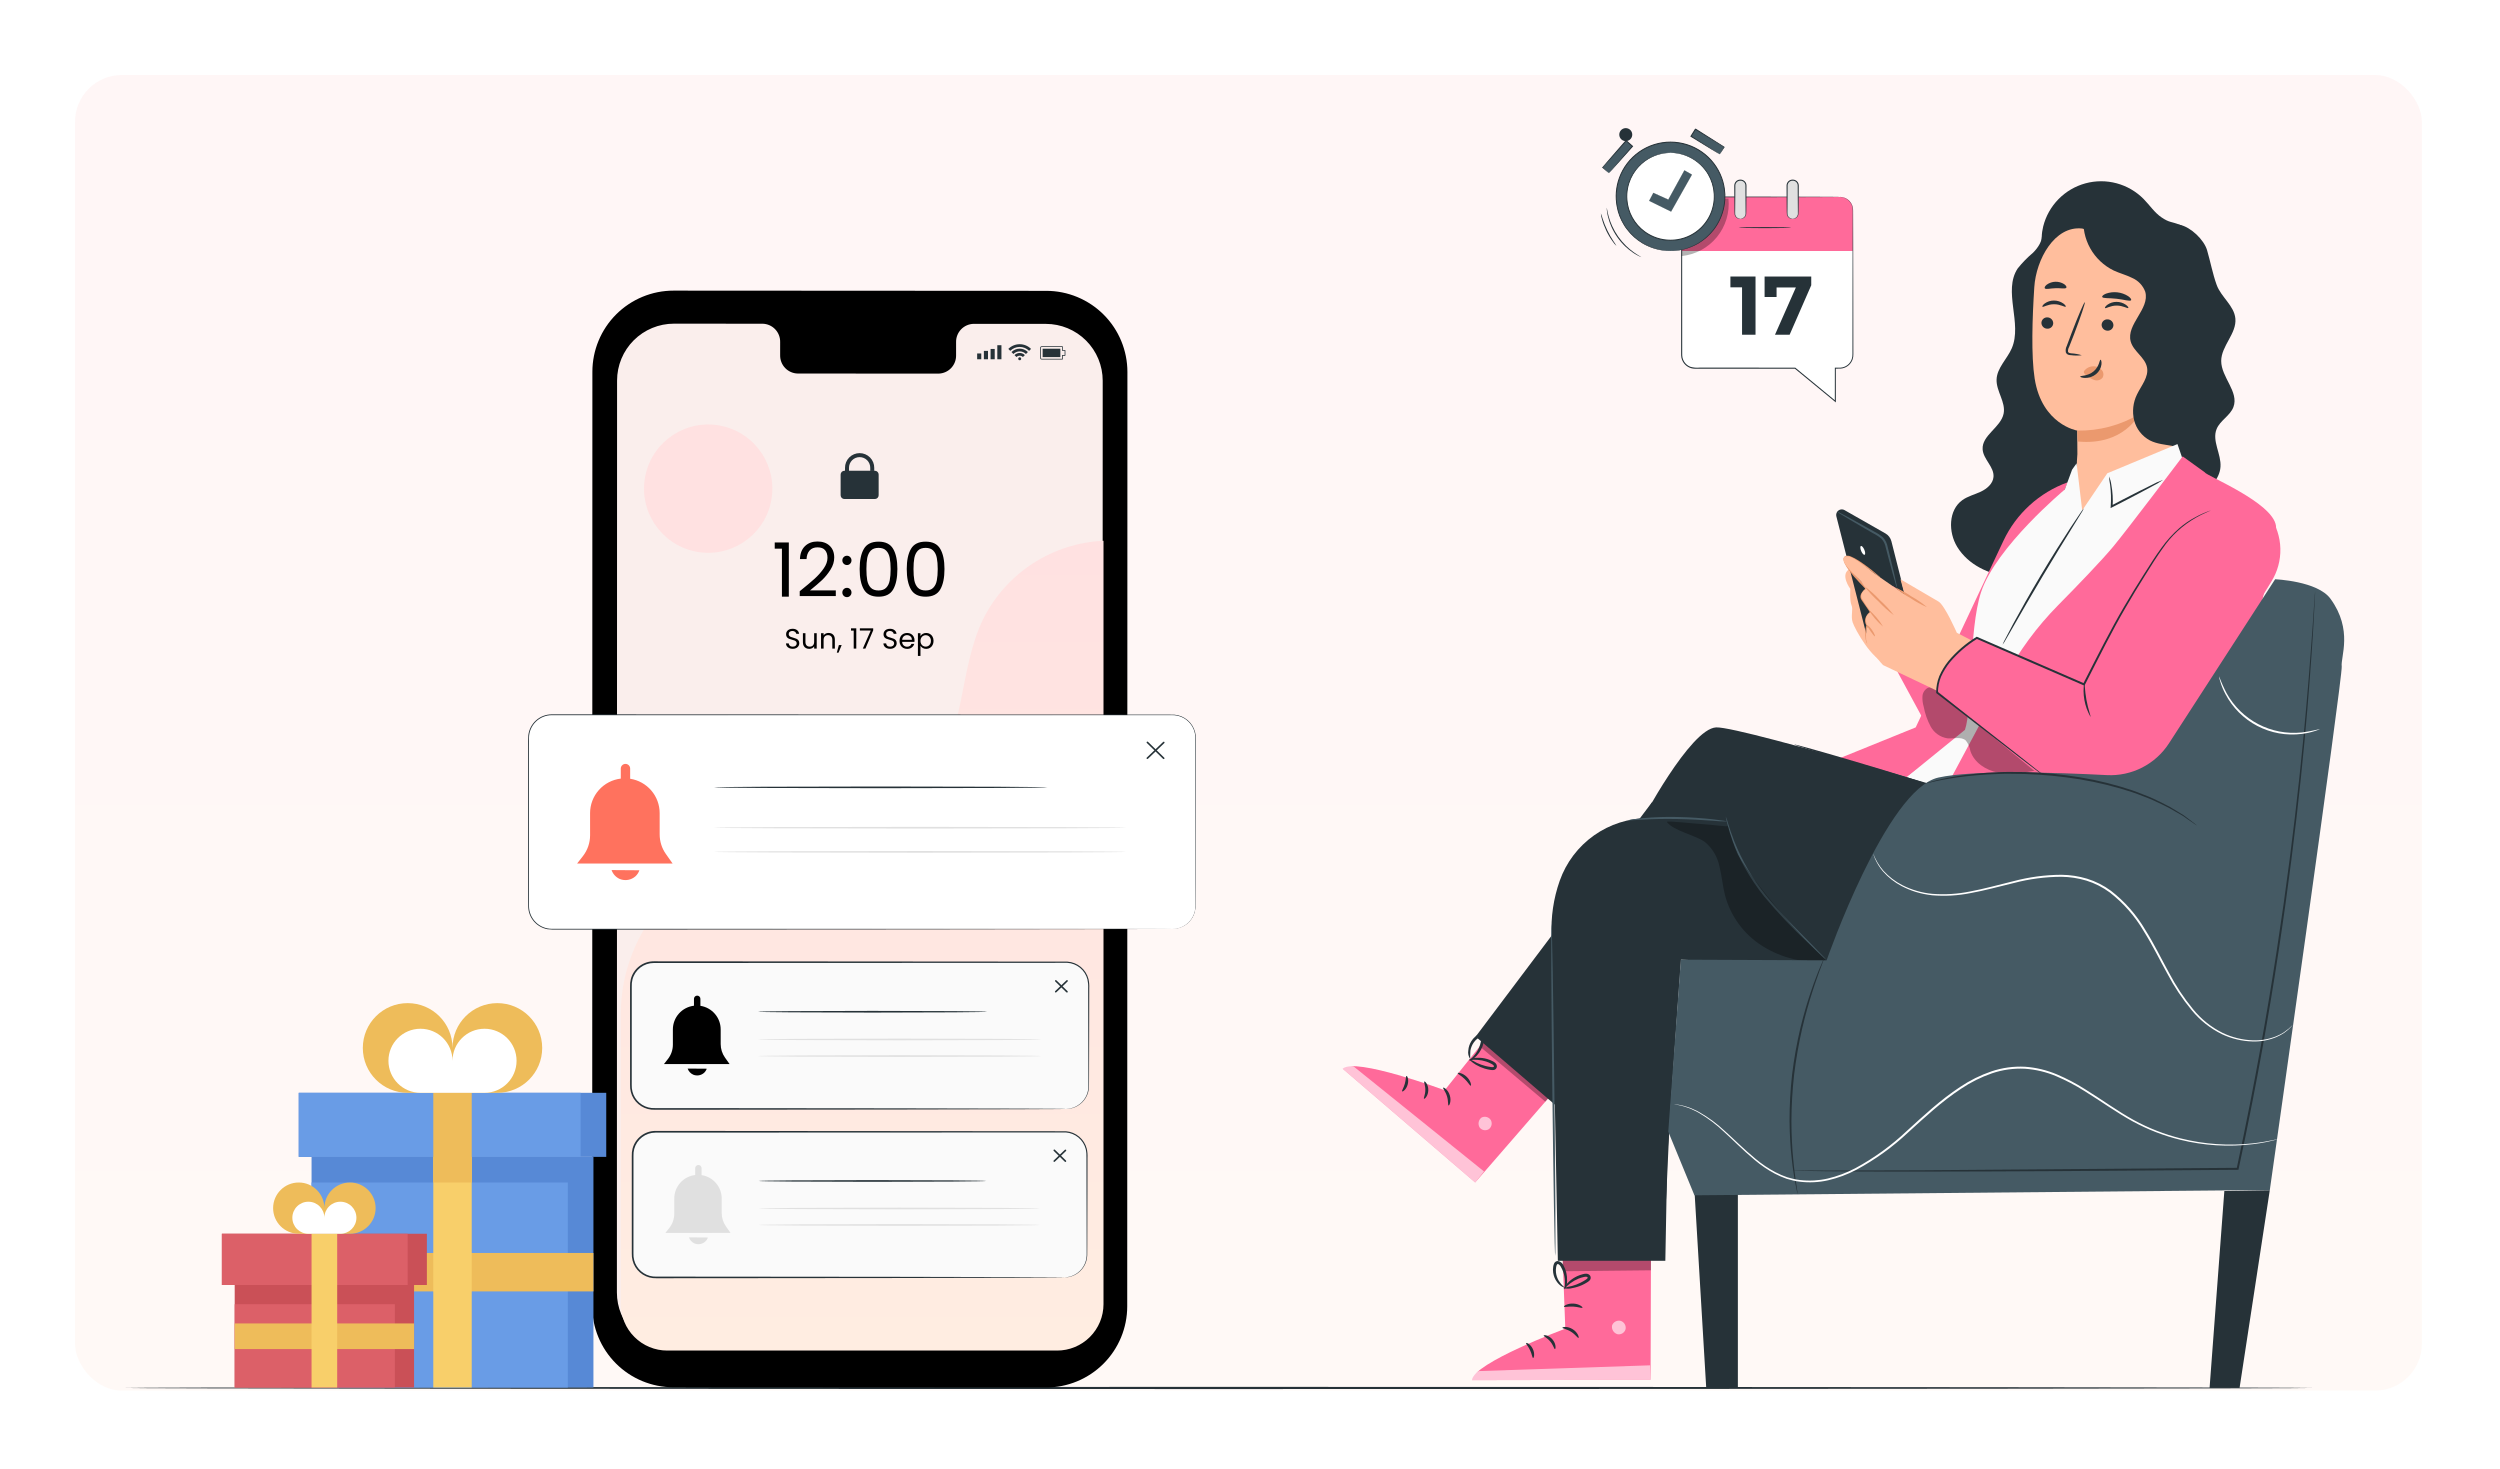 <svg width="800" height="470" viewBox="0 0 800 470" fill="none" xmlns="http://www.w3.org/2000/svg">
<g filter="url(#filter0_d_9461_3052)">
<rect x="25" y="25" width="750" height="420" rx="15" fill="white"/>
</g>
<rect opacity="0.3" x="24" y="24" width="751" height="421" rx="15" fill="url(#paint0_linear_9461_3052)"/>
<path d="M40.039 444.148C40.039 444.339 196.752 444.495 390.022 444.495C583.36 444.495 740.039 444.339 740.039 444.148C740.039 443.956 583.36 443.801 390.022 443.801C196.752 443.801 40.039 443.956 40.039 444.148Z" fill="#263238"/>
<path d="M627.946 160.044C629.712 158.775 631.895 158.261 633.862 157.332C635.828 156.403 637.74 154.782 637.92 152.615C638.187 149.413 634.648 146.994 634.441 143.789C634.15 139.272 640.261 136.801 641.156 132.365C641.9 128.681 638.769 125.204 638.904 121.448C639.039 117.703 642.284 114.891 643.769 111.451C647.221 103.454 640.852 93.14 645.675 85.886C647.14 84.059 648.78 82.38 650.572 80.873C652.224 79.213 653.661 77.05 653.464 74.717L662.519 70.603C665.552 65.969 672.428 65.789 677.601 67.766C682.774 69.742 687.315 73.3 692.691 74.628C695.298 75.272 694.924 71.404 697.556 71.94C701.017 72.645 705.274 76.696 706.26 80.054C707.318 83.657 708.053 87.639 709.332 91.169C710.745 95.07 714.93 97.795 715.32 101.925C715.776 106.746 710.794 110.672 710.786 115.514C710.777 120.724 716.528 125.378 714.696 130.255C713.648 133.042 710.432 134.536 709.314 137.295C707.768 141.106 710.839 145.284 710.558 149.387C710.281 153.438 706.878 156.487 703.651 158.953C691.379 168.534 677.646 176.08 662.978 181.301C656.623 183.485 649.928 185.152 643.236 184.544C636.544 183.935 629.81 180.734 626.305 175C623.427 170.29 623.462 163.264 627.946 160.044Z" fill="#263238"/>
<path d="M653.823 72.461C654.648 69.171 656.335 66.16 658.709 63.737C661.083 61.314 664.059 59.567 667.331 58.674C670.603 57.781 674.054 57.775 677.33 58.657C680.605 59.539 683.587 61.276 685.969 63.691C687.9 65.648 689.433 68.043 691.714 69.578C694.29 71.311 694.666 70.803 697.555 71.939C700.445 73.076 705.735 81.124 705.646 84.228L707.093 97.836C706.975 101.024 702.88 102.817 699.863 101.779C696.847 100.74 694.845 97.919 693.25 95.156C691.655 92.394 690.16 89.409 687.551 87.573C683.224 84.53 677.359 85.576 672.177 86.637C666.995 87.697 660.999 88.454 656.955 85.045C653.47 82.107 652.713 76.881 653.823 72.461Z" fill="#263238"/>
<path d="M650.975 91.888C651.553 83.03 657.446 72.173 666.272 73.126L693.821 80.154C695.114 80.294 696.308 80.914 697.166 81.891C698.025 82.868 698.485 84.132 698.457 85.433L695.36 151.895C695.425 151.91 695.485 151.923 695.55 151.937C695.55 151.937 684.343 175.692 666.126 169.965C662.514 168.829 665.793 159.87 665.077 155.806L664.89 155.83C664.883 155.347 664.877 154.898 664.871 154.437C664.515 151.407 664.479 148.348 664.763 145.31C664.712 139.944 664.717 137.744 664.714 137.794C664.714 137.794 653.399 135.889 651.087 121.117C649.937 113.77 650.333 101.729 650.975 91.888Z" fill="#FFBE9D"/>
<path d="M653.253 103.267C653.247 103.761 653.434 104.238 653.775 104.595C654.115 104.953 654.582 105.164 655.075 105.182C655.316 105.202 655.558 105.173 655.788 105.098C656.018 105.022 656.23 104.902 656.412 104.743C656.594 104.584 656.743 104.391 656.849 104.174C656.956 103.957 657.017 103.72 657.031 103.479C657.037 102.986 656.85 102.509 656.51 102.152C656.17 101.794 655.704 101.583 655.211 101.563C654.97 101.543 654.728 101.572 654.498 101.647C654.268 101.723 654.055 101.844 653.873 102.002C653.69 102.161 653.541 102.355 653.435 102.572C653.329 102.789 653.267 103.026 653.253 103.267Z" fill="#263238"/>
<path d="M653.573 98.157C653.807 98.405 655.244 97.346 657.282 97.356C659.318 97.337 660.812 98.388 661.033 98.139C661.142 98.029 660.904 97.583 660.254 97.107C659.373 96.494 658.325 96.168 657.252 96.174C656.192 96.168 655.157 96.5 654.299 97.121C653.671 97.6 653.457 98.046 653.573 98.157Z" fill="#263238"/>
<path d="M672.518 103.901C672.512 104.395 672.699 104.871 673.039 105.229C673.38 105.587 673.846 105.797 674.34 105.816C674.581 105.836 674.823 105.807 675.053 105.731C675.282 105.656 675.494 105.535 675.677 105.377C675.859 105.218 676.008 105.024 676.114 104.807C676.22 104.59 676.282 104.354 676.296 104.113C676.302 103.619 676.115 103.143 675.775 102.785C675.435 102.427 674.969 102.216 674.476 102.197C674.234 102.177 673.992 102.206 673.762 102.281C673.532 102.357 673.32 102.477 673.137 102.636C672.955 102.795 672.806 102.989 672.7 103.206C672.593 103.423 672.531 103.66 672.518 103.901Z" fill="#263238"/>
<path d="M673.604 98.583C673.839 98.83 675.278 97.772 677.315 97.782C679.35 97.762 680.844 98.814 681.065 98.565C681.174 98.454 680.938 98.008 680.286 97.533C679.405 96.919 678.357 96.593 677.284 96.6C676.224 96.594 675.19 96.925 674.33 97.546C673.704 98.025 673.49 98.472 673.604 98.583Z" fill="#263238"/>
<path d="M666.173 113.68C665.1 113.341 663.988 113.138 662.865 113.075C662.344 113.02 661.852 112.916 661.765 112.561C661.722 112.023 661.845 111.485 662.116 111.019C662.608 109.761 663.124 108.441 663.664 107.06C665.813 101.422 667.371 96.786 667.143 96.702C666.915 96.617 664.987 101.118 662.838 106.755C662.321 108.145 661.827 109.473 661.355 110.738C661.026 111.365 660.929 112.088 661.08 112.78C661.156 112.964 661.272 113.128 661.419 113.26C661.567 113.392 661.744 113.489 661.935 113.543C662.223 113.622 662.52 113.664 662.818 113.668C663.932 113.814 665.059 113.818 666.173 113.68Z" fill="#263238"/>
<path d="M664.715 137.794C671.668 137.915 678.519 136.104 684.504 132.562C684.504 132.562 679.683 142.696 664.906 141.281L664.715 137.794Z" fill="#EB996E"/>
<path d="M667.022 118.594C667.411 118.106 667.918 117.726 668.494 117.489C669.071 117.252 669.698 117.165 670.317 117.237C670.767 117.279 671.203 117.41 671.601 117.625C671.998 117.839 672.348 118.131 672.63 118.484C672.902 118.824 673.062 119.24 673.09 119.674C673.118 120.109 673.012 120.542 672.786 120.914C672.458 121.279 672.028 121.538 671.552 121.657C671.075 121.776 670.574 121.751 670.113 121.583C669.151 121.24 668.267 120.71 667.511 120.023C667.282 119.86 667.085 119.655 666.931 119.419C666.856 119.306 666.817 119.174 666.818 119.039C666.818 118.904 666.859 118.772 666.935 118.66" fill="#EB996E"/>
<path d="M672.168 115.102C671.836 115.082 671.827 117.294 669.93 118.86C668.037 120.432 665.679 120.178 665.661 120.487C665.63 120.626 666.186 120.918 667.181 120.947C668.476 120.968 669.738 120.532 670.744 119.714C671.709 118.929 672.331 117.799 672.478 116.563C672.564 115.639 672.319 115.09 672.168 115.102Z" fill="#263238"/>
<path d="M672.697 95.013C672.896 95.567 674.932 95.309 677.322 95.603C679.719 95.848 681.645 96.552 681.963 96.056C682.105 95.818 681.77 95.296 680.992 94.758C679.953 94.098 678.777 93.684 677.554 93.546C676.33 93.408 675.092 93.551 673.932 93.963C673.053 94.315 672.611 94.749 672.697 95.013Z" fill="#263238"/>
<path d="M654.335 92.261C654.692 92.724 656.097 92.247 657.786 92.228C659.473 92.15 660.903 92.546 661.233 92.062C661.378 91.828 661.154 91.364 660.53 90.924C659.692 90.397 658.716 90.131 657.727 90.159C656.737 90.188 655.778 90.51 654.972 91.084C654.374 91.558 654.177 92.034 654.335 92.261Z" fill="#263238"/>
<path d="M666.755 69.348L668.007 67.746C676.538 68.722 684.897 70.855 692.852 74.086C696.028 75.377 699.245 76.924 701.417 79.577C704.407 83.228 704.883 88.262 705.223 92.969C706.517 110.889 707.59 129.345 701.95 146.402C700.594 144.22 697.938 143.24 695.416 142.753C692.893 142.266 690.247 142.103 687.961 140.931C686.716 140.264 685.625 139.344 684.756 138.231C683.888 137.118 683.261 135.835 682.917 134.465C682.252 131.701 682.575 128.79 683.832 126.239C685.2 123.398 687.644 120.658 687.047 117.562C686.422 114.322 682.699 112.465 681.826 109.282C680.317 103.781 688.041 98.841 686.477 93.355C686.113 92.365 685.55 91.459 684.822 90.695C684.094 89.931 683.217 89.324 682.245 88.913C680.36 87.974 678.294 87.45 676.384 86.562C673.216 85.015 670.597 82.538 668.876 79.461C667.155 76.385 666.416 72.856 666.755 69.348Z" fill="#263238"/>
<path d="M592.211 181.936L609.483 208.815C608.814 209.796 607.903 210.588 606.839 211.115C605.776 211.642 604.594 211.887 603.408 211.827C599.257 211.653 593.537 201.273 592.855 199.17C592.174 197.067 593.101 195.047 592.478 193.651C591.855 192.254 592.107 188.409 592.107 188.409C592.199 188.629 588.376 183.513 592.211 181.936Z" fill="#FFBE9D"/>
<path d="M614.253 208.8L605.253 173.218C605.12 172.69 604.881 172.195 604.551 171.761C604.222 171.328 603.808 170.965 603.335 170.696L590.258 163.242C589.875 163.023 589.424 162.953 588.992 163.047C588.56 163.14 588.178 163.39 587.919 163.747C587.765 163.96 587.66 164.204 587.61 164.462C587.561 164.72 587.569 164.986 587.634 165.241L597.163 202.695L614.253 208.8Z" fill="#263238"/>
<path d="M618.793 236.378L597.893 197.785L605.762 187.589L635.17 209.909L627.467 231.117L618.793 236.378Z" fill="#FF6A9A"/>
<path d="M597.642 206.152C597.461 205.636 597.326 205.104 597.24 204.563C597.103 203.063 597.252 201.551 597.678 200.106L597.703 200.015L597.655 199.931C597.475 199.638 597.359 199.309 597.318 198.967C597.276 198.625 597.309 198.279 597.413 197.95C597.697 197.207 598.207 196.572 598.871 196.133L599.1 195.972L598.944 195.739C598.205 194.633 597.413 193.45 596.579 192.205C596.364 191.921 596.18 191.615 596.028 191.293C595.936 190.986 595.961 190.655 596.098 190.365C596.437 189.697 596.942 189.126 597.563 188.708L597.857 188.493L597.621 188.224C596.978 187.491 596.266 186.766 595.546 186.027C594.325 184.768 593.174 183.441 592.1 182.054C591.611 181.413 591.183 180.727 590.822 180.006C590.66 179.687 590.554 179.341 590.509 178.986C590.48 178.657 590.638 178.476 590.827 178.437L590.9 178.423L590.901 178.422C591.305 178.372 591.714 178.436 592.083 178.605C592.492 178.763 592.892 178.944 593.281 179.149C594.048 179.552 594.758 179.986 595.417 180.408C596.734 181.256 597.854 182.058 598.776 182.722C599.625 183.344 600.333 183.862 600.912 184.286C601.153 184.492 601.418 184.667 601.701 184.809C601.509 184.557 601.282 184.332 601.028 184.142C600.568 183.734 599.881 183.153 598.987 182.443C598.092 181.736 596.995 180.893 595.684 180.002C595.028 179.559 594.318 179.103 593.535 178.671C593.129 178.448 592.711 178.249 592.282 178.076C591.793 177.844 591.243 177.771 590.71 177.868L590.784 177.853C590.516 177.894 590.276 178.038 590.112 178.254C589.949 178.47 589.875 178.74 589.908 179.009C589.95 179.444 590.07 179.867 590.262 180.259C590.633 181.025 591.078 181.752 591.589 182.432C592.67 183.847 593.832 185.197 595.072 186.475C595.793 187.216 596.508 187.942 597.141 188.658L597.198 188.174C596.474 188.663 595.892 189.335 595.512 190.123C595.32 190.553 595.292 191.038 595.434 191.488C595.599 191.861 595.81 192.212 596.06 192.534C596.917 193.778 597.731 194.959 598.492 196.063L598.566 195.668C597.807 196.184 597.234 196.931 596.932 197.798C596.815 198.193 596.785 198.608 596.844 199.016C596.902 199.424 597.049 199.814 597.273 200.16L597.25 199.985C596.845 201.49 596.76 203.062 597 204.602C597.074 205.016 597.207 205.417 597.394 205.793C597.54 206.042 597.623 206.163 597.642 206.152Z" fill="#EB996E"/>
<path d="M587.918 163.747C588.243 164.045 588.604 164.301 588.994 164.506C589.708 164.958 590.753 165.594 592.051 166.367C593.401 167.16 594.942 168.065 596.628 169.055C597.499 169.556 598.404 170.078 599.344 170.619C600.324 171.102 601.241 171.703 602.075 172.408C602.792 173.2 603.269 174.18 603.449 175.233C603.722 176.28 603.985 177.29 604.238 178.264C604.744 180.151 605.206 181.877 605.611 183.389C606.011 184.845 606.345 186.021 606.591 186.829C606.685 187.26 606.835 187.677 607.036 188.069C607.026 187.628 606.959 187.191 606.837 186.767C606.667 185.939 606.401 184.746 606.058 183.275C605.693 181.753 605.277 180.016 604.821 178.116C604.58 177.141 604.329 176.127 604.069 175.074C603.869 173.903 603.334 172.815 602.53 171.941C601.655 171.192 600.688 170.56 599.651 170.058C598.708 169.53 597.798 169.021 596.92 168.529C595.211 167.585 593.649 166.722 592.279 165.966C590.953 165.245 589.874 164.671 589.121 164.286C588.745 164.056 588.341 163.875 587.918 163.747Z" fill="#455A64"/>
<path d="M596.585 175.914C596.91 176.688 596.947 177.41 596.669 177.527C596.39 177.644 595.902 177.111 595.577 176.337C595.252 175.563 595.215 174.84 595.493 174.724C595.772 174.607 596.261 175.14 596.585 175.914Z" fill="white"/>
<path d="M661.661 154.334C652.589 157.609 645.187 164.352 641.084 173.081L613.026 232.762L588.86 242.563L610.138 248.696L629.091 234.799L661.661 154.334Z" fill="#FF6A9A"/>
<path d="M610.141 248.697L620.322 256.545L671.11 204.303L700.146 151.858L696.788 142.104L674.34 151.454L666.302 163.333L664.51 148.256L663.068 150.298L660.726 156.65C660.726 156.65 638.683 174.988 633.927 189.527C629.957 201.664 631.2 226.738 628.782 233.551L610.141 248.697Z" fill="#FAFAFA"/>
<path d="M705.578 151.177C705.918 152.197 727.289 160.782 728.31 168.265C729.33 175.749 712.951 233.608 712.951 233.608L686.989 256.544H620.318L641.468 216.946C646.024 208.41 651.788 200.576 658.582 193.686C664.841 187.345 672.416 179.499 676.314 174.815C680.54 169.739 698.455 146.041 698.455 146.041L705.578 151.177Z" fill="#FF6A9A"/>
<path d="M692.205 153.546C690.903 154.009 689.64 154.576 688.427 155.241C686.132 156.362 682.981 157.952 679.52 159.743C678.145 160.462 676.822 161.153 675.594 161.794L676.045 162.091C676.192 159.753 676.05 157.406 675.622 155.104C675.505 154.193 675.258 153.303 674.89 152.461C674.959 153.367 675.076 154.27 675.241 155.164C675.535 157.446 675.597 159.753 675.427 162.048L675.385 162.598L675.878 162.345C677.111 161.712 678.44 161.031 679.82 160.323C683.281 158.532 686.398 156.877 688.64 155.651C689.882 155.045 691.074 154.341 692.205 153.546Z" fill="#263238"/>
<path d="M640.814 206.317C641.217 205.783 641.574 205.216 641.881 204.622C642.58 203.407 643.496 201.817 644.6 199.9C646.888 195.908 650.063 190.403 653.656 184.375C657.252 178.345 660.585 172.934 663.009 169.024C664.171 167.141 665.134 165.58 665.87 164.386C666.247 163.834 666.576 163.25 666.854 162.642C666.41 163.142 666.009 163.679 665.657 164.248C664.921 165.304 663.882 166.851 662.62 168.776C660.094 172.626 656.695 178.004 653.095 184.041C649.498 190.076 646.383 195.623 644.197 199.675C643.104 201.701 642.237 203.35 641.658 204.501C641.325 205.081 641.043 205.689 640.814 206.317Z" fill="#263238"/>
<g opacity="0.3">
<path d="M651.083 246.651C647.21 247.308 643.237 247.965 639.378 247.23C635.519 246.494 631.735 244.062 630.524 240.324C630.332 239.107 629.834 237.958 629.078 236.985C627.587 235.607 625.212 236.453 623.191 236.269C622.068 236.096 620.999 235.668 620.069 235.016C619.138 234.364 618.37 233.507 617.823 232.511C616.749 230.511 615.992 228.356 615.58 226.124C615.258 225.05 615.124 223.928 615.183 222.807C615.219 222.247 615.397 221.705 615.701 221.233C616.004 220.76 616.422 220.373 616.916 220.107C618.444 219.418 620.165 220.42 621.524 221.399C632.515 229.317 642.533 238.489 652.523 247.638" fill="black"/>
</g>
<path d="M626.182 202.483C626.182 202.483 622.359 193.709 620.321 192.492C618.282 191.275 608.146 185.366 608.146 185.366L609.452 190.19L599.544 183.31C598.325 182.491 591.25 176.06 589.995 178.57C589.092 180.376 594.868 185.137 595.643 186.196C597.578 188.845 596.935 188.601 596.935 188.601C596.935 188.601 594.837 189.863 595.89 191.735C596.75 193.178 597.695 194.57 598.72 195.901C598.72 195.901 595.962 196.884 597.572 200.467C597.105 201.955 597.009 203.535 597.293 205.069C597.747 207.743 602.58 212.825 602.58 212.825L626.695 224.311L636.42 207.805L626.182 202.483Z" fill="#FFBE9D"/>
<path d="M682.338 185.989L666.875 219.006L632.58 204.106C632.58 204.106 618.346 212.411 620.318 221.485L651.216 246.867C654.111 249.245 657.459 251.01 661.056 252.056C664.654 253.102 668.426 253.406 672.145 252.951C676.132 252.463 679.965 251.112 683.378 248.993C686.791 246.874 689.701 244.037 691.907 240.68L714.273 206.643L726.779 186.203C728.788 183.018 729.81 179.31 729.717 175.546C729.624 171.782 728.419 168.129 726.255 165.048C725.069 163.389 723.567 161.98 721.836 160.903C716.256 157.503 699.662 156.031 682.338 185.989Z" fill="#FF6A9A"/>
<path d="M606.273 187.896C607.833 189.216 609.52 190.377 611.309 191.363C612.993 192.521 614.788 193.509 616.667 194.312C615.107 192.992 613.42 191.83 611.63 190.844C609.946 189.686 608.152 188.698 606.273 187.896Z" fill="#EB996E"/>
<path d="M596.612 187.594C597.961 189.348 599.468 190.975 601.114 192.453C602.619 194.076 604.27 195.557 606.045 196.878C604.696 195.124 603.189 193.497 601.542 192.018C600.038 190.395 598.388 188.914 596.612 187.594Z" fill="#EB996E"/>
<path d="M597.905 195.033C599.147 197.119 600.732 198.98 602.594 200.538C601.352 198.452 599.767 196.591 597.905 195.033Z" fill="#EB996E"/>
<path d="M597.463 200.045C597.334 200.158 597.866 200.972 598.544 201.945C599.225 202.916 599.807 203.696 599.957 203.614C600.103 203.535 599.747 202.598 599.045 201.595C598.345 200.591 597.587 199.935 597.463 200.045Z" fill="#EB996E"/>
<path d="M656.489 250.141C656.494 250.135 656.441 250.084 656.332 249.99C656.201 249.88 656.041 249.746 655.84 249.579C655.372 249.2 654.724 248.678 653.897 248.01C652.153 246.629 649.65 244.646 646.483 242.138C640.05 237.094 630.928 229.942 620.043 221.407L620.154 221.621C620.143 219.889 620.473 218.172 621.126 216.567C621.868 214.9 622.825 213.337 623.972 211.918C626.474 208.953 629.435 206.409 632.743 204.382L632.455 204.399C638.134 206.869 644.094 209.461 650.212 212.122C655.882 214.583 661.416 216.985 666.75 219.3L667.026 219.419L667.162 219.152C671.715 210.198 675.911 201.769 680.177 194.451C682.289 190.78 684.39 187.375 686.365 184.213C688.345 181.052 690.15 178.107 691.992 175.575C694.743 171.494 698.399 168.104 702.676 165.668C703.417 165.229 704.105 164.895 704.7 164.607C705.289 164.304 705.801 164.081 706.217 163.907C706.607 163.735 706.916 163.598 707.156 163.492C707.265 163.451 707.37 163.397 707.468 163.333C705.771 163.892 704.131 164.609 702.567 165.472C700.693 166.464 698.937 167.663 697.332 169.049C695.206 170.918 693.301 173.026 691.658 175.331C689.779 177.865 687.947 180.804 685.948 183.951C683.951 187.102 681.828 190.502 679.695 194.171C675.385 201.488 671.157 209.92 666.593 218.861L667.004 218.713C661.672 216.394 656.14 213.989 650.472 211.524C644.352 208.868 638.39 206.28 632.709 203.815L632.555 203.748L632.421 203.832C629.051 205.902 626.038 208.503 623.497 211.534C622.318 213.002 621.336 214.617 620.577 216.34C619.897 218.026 619.559 219.829 619.58 221.646L619.581 221.776L619.691 221.86L646.275 242.405C649.484 244.859 652.02 246.799 653.787 248.151C654.638 248.79 655.304 249.29 655.784 249.65L656.304 250.026C656.36 250.073 656.422 250.112 656.489 250.141Z" fill="#263238"/>
<path d="M668.958 229.387C669.138 229.31 668.19 226.953 667.65 223.899C667.087 220.849 667.149 218.31 666.954 218.301C666.338 222.117 667.045 226.028 668.958 229.387Z" fill="#263238"/>
<path d="M480.264 326.372L462.303 348.872C462.303 348.872 433.4 338.172 429.676 342.007L472.052 378.399L501.476 344.489L480.264 326.372Z" fill="#FF6A9A"/>
<g opacity="0.6">
<path d="M476.986 358.288C477.287 358.762 477.402 359.331 477.31 359.885C477.218 360.439 476.924 360.939 476.486 361.29C476.024 361.608 475.457 361.737 474.903 361.65C474.348 361.563 473.848 361.266 473.506 360.822C473.188 360.318 473.067 359.715 473.168 359.128C473.269 358.542 473.583 358.013 474.051 357.645C474.568 357.362 475.174 357.291 475.742 357.446C476.31 357.601 476.796 357.97 477.098 358.476" fill="white"/>
</g>
<g opacity="0.6">
<path d="M472.054 378.399L474.886 374.865L433.197 341.295C433.197 341.295 430.606 340.495 429.678 342.007L472.054 378.399Z" fill="white"/>
</g>
<path d="M461.803 348.066C461.632 348.279 462.586 349.262 463.033 350.801C463.52 352.33 463.275 353.676 463.536 353.758C463.761 353.881 464.515 352.379 463.941 350.525C463.385 348.665 461.921 347.838 461.803 348.066Z" fill="#263238"/>
<path d="M455.779 346.088C455.559 346.248 456.153 347.37 456.104 348.849C456.099 350.329 455.464 351.427 455.677 351.595C455.844 351.795 457.028 350.706 457.054 348.866C457.096 347.027 455.953 345.895 455.779 346.088Z" fill="#263238"/>
<path d="M448.686 349.239C448.836 349.445 450.012 348.658 450.454 347.069C450.907 345.482 450.315 344.197 450.08 344.294C449.817 344.364 449.923 345.511 449.54 346.811C449.188 348.119 448.498 349.042 448.686 349.239Z" fill="#263238"/>
<path d="M466.465 343.394C466.39 343.657 467.584 344.186 468.686 345.27C469.809 346.332 470.382 347.506 470.643 347.421C470.891 347.374 470.66 345.845 469.345 344.587C468.04 343.319 466.503 343.144 466.465 343.394Z" fill="#263238"/>
<g opacity="0.3">
<path d="M476.713 330.833L473.506 334.839L494.496 352.534L497.533 349.052L476.713 330.833Z" fill="black"/>
</g>
<path d="M470.173 338.92C470.097 339.004 470.805 339.833 472.305 340.732C473.186 341.253 474.129 341.664 475.111 341.956C475.692 342.13 476.285 342.264 476.885 342.356C477.236 342.429 477.597 342.446 477.954 342.408C478.216 342.377 478.46 342.26 478.649 342.076C478.837 341.891 478.959 341.649 478.994 341.388C479.015 341.155 478.98 340.92 478.893 340.703C478.806 340.485 478.669 340.291 478.494 340.136C478.227 339.903 477.927 339.71 477.604 339.563C477.056 339.284 476.484 339.057 475.895 338.882C474.903 338.591 473.87 338.457 472.835 338.486C471.881 338.419 470.928 338.646 470.107 339.138C470.142 339.287 471.177 339.05 472.823 339.158C473.779 339.223 474.723 339.41 475.632 339.717C476.163 339.898 476.678 340.123 477.173 340.387C477.723 340.655 478.108 340.98 478.051 341.278C478.027 341.39 478.007 341.425 477.801 341.476C477.539 341.499 477.275 341.486 477.016 341.435C476.453 341.361 475.895 341.253 475.345 341.113C474.407 340.874 473.494 340.548 472.618 340.138C471.833 339.675 471.015 339.268 470.173 338.92Z" fill="#263238"/>
<path d="M470.185 339.448C470.231 339.543 471.278 339.154 472.505 337.879C473.645 336.673 474.43 335.177 474.777 333.554C474.904 333.176 474.93 332.771 474.854 332.38C474.778 331.988 474.602 331.623 474.343 331.32C474.151 331.162 473.918 331.062 473.671 331.032C473.424 331.002 473.173 331.043 472.949 331.151C472.627 331.305 472.329 331.504 472.063 331.741C471.583 332.152 471.169 332.634 470.834 333.17C470.269 334.065 469.934 335.085 469.858 336.14C469.771 336.615 469.781 337.103 469.886 337.574C469.992 338.045 470.191 338.491 470.471 338.883C470.437 337.995 470.455 337.106 470.524 336.22C470.68 335.298 471.036 334.421 471.565 333.65C471.871 333.203 472.239 332.801 472.657 332.457C473.11 332.063 473.591 331.845 473.72 332.036C473.839 332.234 473.914 332.456 473.939 332.686C473.964 332.916 473.939 333.149 473.866 333.369C473.76 333.915 473.605 334.451 473.404 334.97C473.054 335.857 472.58 336.689 471.996 337.441C470.986 338.735 470.1 339.32 470.185 339.448Z" fill="#263238"/>
<path d="M499.784 395.731L500.899 425.167C500.899 425.167 471.353 436.188 471.03 441.648L528.184 441.535L528.327 395.597L499.784 395.731Z" fill="#FF6A9A"/>
<g opacity="0.6">
<path d="M518.571 422.657C519.121 422.823 519.591 423.187 519.889 423.678C520.188 424.168 520.295 424.752 520.19 425.317C520.044 425.873 519.691 426.351 519.203 426.654C518.715 426.957 518.13 427.061 517.567 426.945C516.984 426.768 516.488 426.381 516.174 425.859C515.86 425.337 515.751 424.717 515.867 424.119C516.079 423.555 516.501 423.095 517.045 422.835C517.589 422.576 518.212 422.537 518.784 422.728" fill="white"/>
</g>
<g opacity="0.6">
<path d="M528.187 441.535L528.02 436.904L473.284 438.744C473.284 438.744 470.742 439.856 471.033 441.648L528.187 441.535Z" fill="white"/>
</g>
<path d="M499.975 424.879C499.985 425.158 501.381 425.282 502.756 426.177C504.154 427.035 504.864 428.243 505.121 428.132C505.378 428.077 504.958 426.409 503.274 425.356C501.601 424.287 499.914 424.623 499.975 424.879Z" fill="#263238"/>
<path d="M493.983 427.369C493.92 427.64 495.13 428.112 496.08 429.291C497.065 430.441 497.306 431.717 497.584 431.704C497.846 431.748 498.036 430.113 496.827 428.67C495.631 427.217 493.989 427.103 493.983 427.369Z" fill="#263238"/>
<path d="M490.593 434.551C490.847 434.61 491.233 433.215 490.513 431.688C489.804 430.156 488.487 429.555 488.369 429.788C488.212 430.018 489.061 430.836 489.633 432.099C490.234 433.348 490.316 434.525 490.593 434.551Z" fill="#263238"/>
<path d="M500.465 418.142C500.582 418.396 501.862 418.008 503.44 418.112C505.019 418.184 506.248 418.711 506.393 418.471C506.554 418.269 505.353 417.239 503.493 417.142C501.635 417.032 500.327 417.922 500.465 418.142Z" fill="#263238"/>
<g opacity="0.3">
<path d="M500.016 401.56L500.208 406.807L528.297 406.495L528.324 401.768L500.016 401.56Z" fill="black"/>
</g>
<path d="M500.349 412.199C501.288 412.452 502.277 412.445 503.212 412.179C504.243 411.993 505.248 411.682 506.205 411.253C506.772 410.999 507.32 410.707 507.847 410.377C508.168 410.199 508.459 409.971 508.71 409.703C508.892 409.504 509.003 409.25 509.026 408.982C509.049 408.713 508.981 408.444 508.835 408.218C508.694 408.023 508.511 407.865 508.298 407.754C508.085 407.644 507.85 407.585 507.61 407.582C507.247 407.58 506.886 407.63 506.537 407.732C505.927 407.882 505.332 408.088 504.759 408.347C503.794 408.784 502.905 409.37 502.123 410.084C500.799 411.315 500.349 412.358 500.444 412.412C500.571 412.504 501.214 411.629 502.562 410.613C503.346 410.024 504.203 409.539 505.112 409.169C505.645 408.955 506.194 408.785 506.754 408.659C507.359 408.499 507.874 408.494 508.03 408.763C508.087 408.865 508.094 408.906 507.968 409.083C507.781 409.277 507.567 409.442 507.333 409.576C506.847 409.894 506.343 410.184 505.823 410.443C504.937 410.884 504.011 411.241 503.058 411.509C502.14 411.675 501.235 411.906 500.349 412.199Z" fill="#263238"/>
<path d="M500.713 412.599C501.253 411.781 501.516 410.811 501.462 409.832C501.539 408.137 501.149 406.452 500.333 404.963C500.178 404.585 499.929 404.254 499.608 404.002C499.288 403.749 498.907 403.584 498.504 403.521C498.249 403.527 498.002 403.606 497.79 403.748C497.579 403.89 497.412 404.089 497.31 404.322C497.164 404.657 497.066 405.01 497.019 405.372C496.921 406.011 496.922 406.661 497.021 407.3C497.181 408.371 497.603 409.385 498.249 410.254C499.369 411.733 500.534 412.064 500.557 411.97C500.65 411.829 499.676 411.293 498.819 409.871C498.324 409.052 498.013 408.135 497.908 407.183C497.847 406.632 497.863 406.075 497.957 405.529C498.045 404.921 498.272 404.431 498.5 404.493C498.784 404.488 499.268 404.944 499.503 405.428C499.786 405.923 500.025 406.441 500.215 406.978C500.536 407.899 500.725 408.86 500.775 409.833C500.857 411.511 500.561 412.556 500.713 412.599Z" fill="#263238"/>
<path d="M528.768 256.545L472.207 331.711L498.664 354.434L525.9 318.821L528.768 256.545Z" fill="#263238"/>
<path d="M648.519 260.137C648.519 260.137 557.523 232.418 549.188 232.765C540.853 233.113 525.031 263.211 525.031 263.211L550.577 262.287C557.131 278.368 569.24 294.921 582.877 311.605L635.114 309.174L648.519 260.137Z" fill="#263238"/>
<path d="M574.137 238.235C574.086 238.407 583.439 241.34 595.025 244.783C606.616 248.228 616.05 250.879 616.101 250.707C616.153 250.534 606.802 247.602 595.211 244.157C583.625 240.714 574.189 238.062 574.137 238.235Z" fill="#263238"/>
<path d="M552.992 261.803H527.444C521.223 261.803 515.155 263.734 510.079 267.329C505.002 270.924 501.166 276.006 499.101 281.874C497.108 287.534 496.233 293.528 496.523 299.522L498.512 403.455H532.907L533.524 370.24L537.872 307.095L567.645 308.353L584.518 307.303L552.992 261.803Z" fill="#263238"/>
<path d="M552.233 261.285C552.337 262.028 552.498 262.762 552.714 263.481C553.213 265.465 553.816 267.422 554.521 269.343C555.573 272.195 556.842 274.963 558.316 277.622C560.129 280.874 562.21 283.97 564.537 286.877C568.866 292.05 573.506 296.955 578.431 301.564C580.236 303.298 581.725 304.729 582.844 305.804C583.363 306.346 583.922 306.847 584.518 307.304C584.063 306.707 583.564 306.146 583.024 305.625C582.035 304.569 580.571 303.075 578.756 301.236C575.15 297.54 569.991 292.583 565.047 286.47C560.835 281.245 557.432 275.416 554.953 269.179C554.046 266.77 553.352 264.8 552.959 263.412C552.771 262.685 552.528 261.974 552.233 261.285Z" fill="#455A64"/>
<path d="M520.988 262.503C521 262.602 522.769 262.438 525.63 262.279C528.49 262.114 532.447 261.997 536.817 262.089C541.188 262.173 545.141 262.433 548.003 262.627C549.544 262.801 551.095 262.881 552.646 262.865C552.251 262.723 551.839 262.635 551.42 262.605C550.626 262.477 549.473 262.328 548.044 262.167C545.186 261.855 541.222 261.52 536.83 261.437C533.081 261.348 529.33 261.475 525.595 261.818C524.163 261.954 523.007 262.105 522.213 262.236C521.794 262.269 521.382 262.359 520.988 262.503Z" fill="#455A64"/>
<path d="M533.053 384.466C533.112 384.182 533.144 383.892 533.145 383.601C533.181 382.966 533.227 382.141 533.284 381.114C533.384 378.877 533.523 375.772 533.693 371.967C534.031 364.243 534.499 353.575 535.237 341.806C535.981 330.033 536.855 319.389 537.488 311.684C537.796 307.887 538.048 304.789 538.23 302.558C538.301 301.532 538.359 300.708 538.404 300.074C538.438 299.785 538.444 299.494 538.42 299.204C538.342 299.484 538.293 299.771 538.273 300.061C538.197 300.692 538.099 301.513 537.977 302.534C537.745 304.761 537.423 307.853 537.028 311.642C536.278 319.338 535.33 329.983 534.586 341.765C533.847 353.543 533.452 364.221 533.231 371.95C533.148 375.759 533.079 378.867 533.03 381.106C533.023 382.134 533.018 382.961 533.014 383.597C532.998 383.887 533.011 384.178 533.053 384.466Z" fill="#263238"/>
<path d="M496.471 295.516C496.29 295.518 496.412 319.333 496.742 348.701C497.072 378.08 497.486 401.886 497.667 401.884C497.847 401.882 497.725 378.072 497.395 348.694C497.065 319.326 496.651 295.514 496.471 295.516Z" fill="#455A64"/>
<path d="M524.534 291.633C527.055 292.621 529.505 293.778 531.87 295.097C534.117 296.607 536.259 298.268 538.281 300.069C537.895 299.355 537.386 298.714 536.778 298.176C534.031 295.379 530.64 293.299 526.902 292.116C526.147 291.818 525.346 291.654 524.534 291.633Z" fill="#263238"/>
<g opacity="0.3">
<path d="M584.517 307.314C577.58 308.595 569.961 306.471 564.019 302.763C558.071 299.046 553.767 293.198 551.987 286.413C551.227 283.419 550.996 280.317 550.24 277.322C549.634 274.245 547.992 271.47 545.588 269.456C542.677 267.288 535.513 265.908 533.378 263.008C533.378 262.571 541.87 263.555 544.721 263.711C547.824 263.881 553.027 264.669 552.921 264.303C553.743 267.315 554.744 270.276 555.921 273.168C562.123 283.807 575.725 299.439 584.517 307.314Z" fill="black"/>
</g>
<path d="M726.328 380.886L716.66 444.149H707.063L711.789 381.126L726.328 380.886Z" fill="#263238"/>
<path d="M556.119 381.126V444.149H545.991L542.22 380.886L556.119 381.126Z" fill="#263238"/>
<path d="M728.044 185.366C728.044 185.366 741.592 185.904 745.742 191.587C753.055 201.604 748.946 210.289 749.353 213.252C749.761 216.214 726.328 380.887 726.328 380.887H716.682L542.219 382.497L533.847 362.14L537.874 307.095L584.519 307.303C584.519 307.303 603.619 252.474 620.32 248.808C631.629 246.326 658.192 247.205 674.166 248.032C678.083 248.237 681.986 247.405 685.48 245.622C688.974 243.838 691.936 241.165 694.068 237.872L728.044 185.366Z" fill="#455A64"/>
<path d="M573.419 374.418C573.419 374.418 574.379 374.542 576.234 374.631C578.087 374.685 580.824 374.77 584.36 374.801C591.433 374.897 601.704 374.929 614.494 374.917C640.074 374.898 675.733 374.695 716.047 374.346L716.307 374.343L716.361 374.09C717.085 370.638 717.829 367.095 718.586 363.492C719.309 359.882 720.044 356.212 720.786 352.513C729.544 307.862 734.678 266.953 737.438 237.285C738.825 222.447 739.657 210.416 740.183 202.1C740.411 197.956 740.588 194.733 740.709 192.52C740.76 191.44 740.799 190.611 740.827 190.028C740.849 189.466 740.844 189.177 740.844 189.177C740.844 189.177 740.805 189.463 740.76 190.024C740.717 190.606 740.657 191.434 740.578 192.512C740.428 194.723 740.21 197.943 739.929 202.083C739.326 210.392 738.424 222.414 736.979 237.24C734.102 266.886 728.899 307.762 720.145 352.387C719.405 356.085 718.67 359.753 717.948 363.361C717.193 366.962 716.451 370.504 715.728 373.954L716.041 373.699C675.739 374.011 640.09 374.288 614.493 374.486C601.72 374.52 591.456 374.548 584.362 374.567C580.842 374.542 578.113 374.523 576.238 374.51C575.311 374.508 574.613 374.441 574.138 374.432C573.665 374.413 573.419 374.418 573.419 374.418Z" fill="#263238"/>
<path d="M575.258 382.192C575.263 381.929 575.239 381.666 575.186 381.408C575.101 380.831 574.991 380.095 574.856 379.185C574.699 378.223 574.511 377.046 574.36 375.669C574.204 374.293 573.959 372.735 573.837 370.997C573.679 369.262 573.502 367.363 573.429 365.316C573.29 363.272 573.285 361.084 573.254 358.783C573.278 353.791 573.569 348.804 574.127 343.843C574.734 338.886 575.595 333.964 576.708 329.096C577.761 324.613 578.899 320.621 579.98 317.309C580.479 315.639 581.042 314.165 581.487 312.854C581.928 311.541 582.353 310.427 582.704 309.517L583.482 307.409C583.586 307.168 583.664 306.915 583.713 306.657C583.57 306.877 583.452 307.113 583.361 307.359C583.129 307.895 582.833 308.579 582.467 309.423C582.08 310.321 581.619 311.424 581.144 312.728C580.666 314.031 580.071 315.497 579.542 317.164C578.402 320.468 577.213 324.463 576.123 328.958C574.97 333.842 574.088 338.786 573.479 343.767C572.917 348.753 572.641 353.767 572.653 358.785C572.7 361.097 572.726 363.295 572.888 365.346C572.985 367.401 573.19 369.306 573.377 371.044C573.53 372.786 573.807 374.345 573.999 375.72C574.185 377.096 574.41 378.271 574.606 379.228C574.791 380.13 574.94 380.86 575.057 381.432C575.096 381.692 575.163 381.947 575.258 382.192Z" fill="#263238"/>
<path d="M703.1 264.217C702.884 263.997 702.648 263.798 702.394 263.623C701.862 263.216 701.162 262.682 700.288 262.016C699.822 261.666 699.311 261.283 698.754 260.865C698.168 260.483 697.508 260.104 696.81 259.677C695.25 258.678 693.631 257.773 691.962 256.968C691.033 256.517 690.064 256.046 689.053 255.554C688.045 255.054 686.93 254.689 685.811 254.226C684.678 253.802 683.533 253.282 682.302 252.896C681.071 252.507 679.806 252.108 678.507 251.698C672.842 250.028 667.049 248.824 661.187 248.095C655.333 247.325 649.431 246.967 643.526 247.024C640.804 246.977 638.223 247.197 635.806 247.285C633.397 247.508 631.146 247.664 629.109 247.953C625.886 248.36 622.688 248.947 619.53 249.711C618.471 250.004 617.623 250.239 616.977 250.418C616.677 250.486 616.383 250.583 616.101 250.707C616.409 250.682 616.714 250.627 617.012 250.545C617.663 250.397 618.519 250.202 619.587 249.958C621.829 249.484 625.094 248.88 629.165 248.411C631.197 248.153 633.441 248.024 635.84 247.826C638.249 247.761 640.818 247.562 643.529 247.626C649.405 247.604 655.277 247.977 661.103 248.743C666.932 249.467 672.694 250.648 678.338 252.275C679.63 252.673 680.89 253.062 682.117 253.44C683.344 253.814 684.484 254.32 685.615 254.73C686.73 255.179 687.844 255.531 688.85 256.015C689.859 256.49 690.828 256.945 691.757 257.381C693.426 258.158 695.051 259.029 696.622 259.99C697.324 260.399 697.991 260.761 698.584 261.126C699.148 261.523 699.667 261.889 700.141 262.223C701.042 262.847 701.764 263.346 702.313 263.726C702.559 263.914 702.823 264.078 703.1 264.217Z" fill="#263238"/>
<path d="M599.418 273.128C599.444 273.27 599.484 273.408 599.538 273.541C599.632 273.808 599.756 274.214 599.962 274.729C600.615 276.216 601.482 277.6 602.535 278.836C604.238 280.77 606.281 282.375 608.564 283.57C609.991 284.306 611.477 284.921 613.007 285.408C614.73 285.931 616.498 286.292 618.288 286.489C622.397 286.839 626.536 286.605 630.58 285.793C634.945 285.011 639.505 283.752 644.322 282.594C649.322 281.271 654.47 280.59 659.642 280.569C662.363 280.603 665.065 281.018 667.671 281.802C670.342 282.635 672.856 283.909 675.107 285.571C679.492 288.975 683.187 293.183 685.995 297.971C688.86 302.529 691.131 307.227 693.55 311.573C695.749 315.753 698.378 319.692 701.394 323.327C704.029 326.526 707.318 329.124 711.04 330.946C714.135 332.397 717.498 333.19 720.915 333.273C723.494 333.337 726.058 332.858 728.44 331.866C729.3 331.493 730.127 331.047 730.91 330.532C731.555 330.038 732.103 329.619 732.512 329.245C732.874 328.863 733.161 328.56 733.38 328.329C733.484 328.23 733.577 328.12 733.658 328.002C733.54 328.085 733.431 328.179 733.331 328.283C733.102 328.501 732.803 328.787 732.424 329.148C732.005 329.502 731.449 329.9 730.802 330.371C730.018 330.859 729.195 331.28 728.341 331.632C725.983 332.565 723.457 333 720.923 332.908C717.565 332.788 714.268 331.978 711.237 330.528C707.592 328.708 704.376 326.133 701.804 322.973C698.833 319.353 696.243 315.435 694.076 311.283C691.681 306.947 689.419 302.234 686.537 297.631C683.693 292.768 679.943 288.495 675.491 285.043C673.181 283.339 670.603 282.034 667.863 281.181C665.199 280.382 662.437 279.961 659.657 279.93C654.431 279.957 649.23 280.656 644.182 282.009C639.352 283.187 634.811 284.462 630.483 285.261C626.489 286.084 622.4 286.343 618.335 286.029C614.987 285.716 611.729 284.772 608.733 283.246C606.472 282.094 604.437 280.544 602.727 278.669C601.302 277.035 600.181 275.158 599.418 273.128Z" fill="white"/>
<path d="M535.658 353.315C535.658 353.315 535.843 353.371 536.208 353.448C536.601 353.527 537.138 353.635 537.827 353.773C538.693 353.989 539.547 354.254 540.383 354.566C540.92 354.758 541.442 354.986 541.948 355.249C542.544 355.505 543.122 355.8 543.679 356.132C546.566 357.829 549.246 359.854 551.666 362.168C554.574 364.792 557.681 368.017 561.496 371.189C563.478 372.877 565.637 374.345 567.936 375.566C569.165 376.214 570.441 376.768 571.753 377.223C572.438 377.407 573.129 377.592 573.826 377.779C574.535 377.944 575.253 378.068 575.976 378.15C578.992 378.519 582.049 378.363 585.012 377.691C588.139 376.964 591.16 375.84 594.002 374.347C600.051 371.095 605.646 367.06 610.643 362.348C615.901 357.579 621.28 352.521 627.554 348.392C630.622 346.325 633.946 344.667 637.444 343.461C640.838 342.311 644.419 341.815 647.998 341.999C651.45 342.24 654.838 343.052 658.023 344.402C661.088 345.702 664.042 347.249 666.857 349.026C672.398 352.45 677.44 356.111 682.567 358.903C687.33 361.48 692.403 363.437 697.662 364.727C705.276 366.609 713.17 367.085 720.955 366.131C723.802 365.803 726.616 365.233 729.367 364.429C729.367 364.429 729.176 364.451 728.81 364.525L727.194 364.872C725.773 365.174 723.664 365.56 720.925 365.879C713.174 366.73 705.334 366.188 697.774 364.279C692.565 362.969 687.542 361.003 682.827 358.429C677.751 355.638 672.733 351.971 667.172 348.514C664.333 346.712 661.353 345.144 658.26 343.825C655.012 342.443 651.556 341.61 648.035 341.36C644.375 341.168 640.711 341.671 637.239 342.845C633.688 344.066 630.312 345.748 627.197 347.846C620.856 352.02 615.462 357.103 610.212 361.876C605.262 366.556 599.721 370.569 593.729 373.812C590.935 375.289 587.963 376.405 584.887 377.131C581.989 377.798 578.998 377.962 576.045 377.614C575.338 377.536 574.636 377.418 573.943 377.259C573.26 377.08 572.584 376.902 571.915 376.725C570.627 376.285 569.375 375.748 568.168 375.119C565.893 373.924 563.754 372.487 561.788 370.832C557.984 367.707 554.852 364.505 551.91 361.897C549.453 359.588 546.732 357.579 543.802 355.91C543.235 355.583 542.647 355.293 542.041 355.045C541.527 354.788 540.995 354.567 540.451 354.383C539.602 354.084 538.735 353.838 537.856 353.645C537.159 353.533 536.615 353.446 536.217 353.382C535.848 353.326 535.658 353.315 535.658 353.315Z" fill="white"/>
<path d="M710.106 216.397C710.153 216.937 710.267 217.47 710.447 217.981C710.865 219.399 711.426 220.771 712.122 222.075C714.404 226.45 717.971 230.019 722.345 232.304C726.718 234.588 731.686 235.477 736.58 234.85C738.048 234.676 739.494 234.353 740.897 233.886C741.419 233.741 741.921 233.531 742.392 233.261C740.466 233.77 738.508 234.148 736.531 234.391C731.742 234.881 726.914 233.954 722.647 231.725C718.38 229.496 714.861 226.064 712.526 221.853C711.597 220.091 710.788 218.268 710.106 216.397Z" fill="white"/>
<path d="M588.691 63.02H542.37C541.246 63.02 540.168 63.467 539.374 64.262C538.579 65.056 538.133 66.134 538.133 67.258V113.579C538.133 114.702 538.579 115.78 539.374 116.575C540.168 117.369 541.246 117.816 542.37 117.816H574.417L587.307 128.43V117.816H588.691C589.815 117.816 590.893 117.369 591.687 116.575C592.482 115.78 592.928 114.702 592.928 113.579V67.258C592.928 66.134 592.482 65.056 591.687 64.262C590.893 63.467 589.815 63.02 588.691 63.02Z" fill="white"/>
<path d="M542.877 63.02H588.882C589.955 63.02 590.984 63.447 591.743 64.206C592.502 64.964 592.928 65.993 592.928 67.067V80.167C592.928 80.207 592.912 80.247 592.883 80.276C592.854 80.305 592.815 80.321 592.774 80.321H538.287C538.246 80.321 538.207 80.305 538.178 80.276C538.149 80.247 538.133 80.207 538.133 80.167V67.765C538.133 66.507 538.633 65.3 539.522 64.41C540.412 63.52 541.619 63.02 542.877 63.02Z" fill="#FF6A9A"/>
<path d="M561.767 88.486V107.113H557.456V91.945H553.73V88.486H561.767Z" fill="#263238"/>
<path d="M579.598 88.486V91.28L572.679 107.113H567.996L574.675 91.999H568.502V95.032H564.67V88.486H579.598Z" fill="#263238"/>
<path d="M573.186 72.835C573.186 72.932 569.421 73.011 564.778 73.011C560.133 73.011 556.369 72.932 556.369 72.835C556.369 72.739 560.133 72.66 564.778 72.66C569.421 72.66 573.186 72.739 573.186 72.835Z" fill="#263238"/>
<path d="M588.693 63.02C588.693 63.02 588.789 63.017 588.979 63.022C589.262 63.032 589.543 63.075 589.816 63.15C590.354 63.289 590.858 63.534 591.301 63.869C591.743 64.205 592.115 64.624 592.394 65.104C592.808 65.809 593.014 66.616 592.99 67.433C592.993 68.318 592.997 69.282 593.001 70.324C593.007 72.41 593.014 74.803 593.022 77.479C593.032 82.837 593.044 89.327 593.058 96.749C593.063 100.461 593.068 104.406 593.073 108.559C593.074 109.597 593.075 110.648 593.076 111.712L593.078 113.318C593.098 113.876 593.022 114.433 592.852 114.965C592.579 115.787 592.069 116.509 591.386 117.041C590.703 117.573 589.878 117.89 589.014 117.954C588.431 117.987 587.881 117.964 587.308 117.971L587.464 117.816C587.466 121.162 587.469 124.749 587.471 128.43L587.472 128.776L587.205 128.556C583.083 125.165 578.761 121.61 574.31 117.948L574.419 117.987C566.48 117.988 558.145 117.99 549.588 117.991L543.764 117.991L542.318 117.988C541.567 117.978 540.832 117.777 540.181 117.403C539.53 117.03 538.985 116.497 538.597 115.855C538.341 115.431 538.157 114.967 538.054 114.483C537.973 114.004 537.941 113.519 537.961 113.034L537.961 110.213C537.962 108.34 537.962 106.482 537.963 104.64C537.966 97.272 537.97 90.166 537.973 83.396C537.975 80.011 537.978 76.713 537.98 73.503C537.982 71.9 537.983 70.32 537.985 68.764C537.955 67.984 537.983 67.203 538.068 66.427C538.219 65.659 538.572 64.945 539.091 64.359C539.609 63.773 540.275 63.336 541.018 63.093C541.742 62.898 542.492 62.826 543.239 62.88C544.692 62.882 546.117 62.883 547.514 62.885C550.309 62.889 552.987 62.893 555.55 62.897C565.784 62.92 574.066 62.939 579.801 62.952C582.657 62.967 584.877 62.978 586.394 62.985C587.141 62.993 587.712 62.998 588.109 63.003C588.495 63.008 588.693 63.02 588.693 63.02C588.693 63.02 588.495 63.033 588.109 63.038C587.713 63.042 587.141 63.048 586.394 63.056C584.877 63.063 582.657 63.075 579.801 63.089C574.066 63.102 565.784 63.121 555.55 63.145C552.99 63.148 550.312 63.152 547.514 63.156C546.117 63.157 544.692 63.159 543.239 63.161C542.522 63.11 541.801 63.178 541.107 63.365C540.413 63.593 539.793 64.003 539.31 64.551C538.826 65.099 538.498 65.765 538.358 66.482C538.279 67.24 538.254 68.003 538.285 68.764C538.286 70.32 538.287 71.9 538.289 73.503C538.291 76.71 538.294 80.008 538.296 83.396C538.299 90.166 538.303 97.272 538.306 104.64C538.307 106.482 538.307 108.339 538.308 110.213L538.309 113.034C538.29 113.495 538.319 113.957 538.395 114.412C538.491 114.857 538.66 115.284 538.896 115.674C539.371 116.467 540.104 117.072 540.972 117.388C541.88 117.639 542.826 117.725 543.764 117.641C545.693 117.641 547.635 117.641 549.588 117.64C558.145 117.642 566.48 117.643 574.419 117.645H574.48L574.528 117.684C578.975 121.35 583.294 124.91 587.412 128.304L587.145 128.43C587.148 124.749 587.15 121.162 587.153 117.816L587.153 117.662L587.308 117.66C587.871 117.654 588.453 117.676 588.992 117.646C589.796 117.589 590.564 117.294 591.201 116.8C591.837 116.306 592.313 115.635 592.568 114.87C592.729 114.369 592.801 113.844 592.782 113.318L592.783 111.712C592.784 110.649 592.786 109.597 592.787 108.559C592.792 104.406 592.797 100.461 592.801 96.749C592.815 89.327 592.828 82.837 592.838 77.479C592.846 74.803 592.853 72.41 592.859 70.324C592.801 68.262 593.13 66.397 592.31 65.153C591.764 64.197 590.863 63.495 589.803 63.198C589.439 63.105 589.067 63.046 588.693 63.02Z" fill="#263238"/>
<path d="M573.591 57.65H573.709C574.166 57.65 574.605 57.831 574.928 58.155C575.252 58.478 575.433 58.917 575.433 59.374V68.302C575.433 68.759 575.252 69.198 574.928 69.521C574.605 69.844 574.166 70.026 573.709 70.026H573.591C573.365 70.026 573.14 69.981 572.931 69.895C572.722 69.808 572.532 69.681 572.372 69.521C572.212 69.361 572.085 69.171 571.998 68.962C571.912 68.753 571.867 68.528 571.867 68.302V59.374C571.867 58.917 572.049 58.478 572.372 58.155C572.695 57.831 573.134 57.65 573.591 57.65Z" fill="#E0E0E0"/>
<path d="M573.711 70.026C574.078 69.975 574.427 69.831 574.724 69.609C575.054 69.338 575.267 68.949 575.319 68.525C575.344 68.034 575.311 67.421 575.31 66.773C575.299 65.446 575.287 63.892 575.273 62.177C575.27 61.31 575.266 60.403 575.263 59.463C575.274 59.242 575.238 59.022 575.157 58.816C575.077 58.61 574.954 58.423 574.796 58.269C574.638 58.114 574.449 57.994 574.242 57.918C574.035 57.841 573.813 57.81 573.593 57.825C573.371 57.826 573.151 57.874 572.949 57.967C572.747 58.059 572.567 58.193 572.422 58.361C572.279 58.528 572.172 58.723 572.107 58.932C572.041 59.142 572.019 59.362 572.04 59.581C572.037 60.521 572.033 61.428 572.03 62.295C572.016 64.01 572.003 65.564 571.992 66.892C571.988 67.217 571.984 67.528 571.98 67.825C571.963 68.095 571.97 68.367 572.001 68.635C572.084 69.055 572.323 69.427 572.67 69.677C572.983 69.876 573.341 69.996 573.711 70.026C573.614 70.054 573.513 70.063 573.413 70.052C573.122 70.036 572.84 69.946 572.594 69.79C572.197 69.535 571.915 69.135 571.809 68.675C571.765 68.394 571.747 68.11 571.757 67.825C571.753 67.528 571.749 67.217 571.744 66.892C571.734 65.564 571.721 64.01 571.707 62.295C571.704 61.428 571.7 60.521 571.697 59.581C571.674 59.321 571.704 59.059 571.783 58.811C571.862 58.562 571.989 58.332 572.158 58.133C572.336 57.927 572.556 57.761 572.804 57.648C573.052 57.534 573.321 57.475 573.593 57.474C573.859 57.459 574.126 57.5 574.375 57.594C574.625 57.688 574.852 57.833 575.042 58.021C575.232 58.208 575.38 58.434 575.477 58.682C575.574 58.93 575.618 59.196 575.606 59.463C575.603 60.403 575.599 61.31 575.596 62.177C575.582 63.892 575.569 65.446 575.558 66.773C575.542 67.433 575.561 68.007 575.513 68.552C575.441 69.018 575.188 69.437 574.808 69.717C574.574 69.891 574.298 70 574.009 70.034C573.91 70.054 573.808 70.051 573.711 70.026Z" fill="#263238"/>
<path d="M556.864 57.65H556.982C557.439 57.65 557.877 57.831 558.201 58.155C558.524 58.478 558.706 58.916 558.706 59.374V68.302C558.706 68.759 558.524 69.198 558.201 69.521C557.877 69.844 557.439 70.026 556.982 70.026H556.864C556.406 70.026 555.968 69.844 555.645 69.521C555.321 69.198 555.14 68.759 555.14 68.302V59.374C555.14 58.917 555.321 58.478 555.645 58.155C555.968 57.831 556.406 57.65 556.864 57.65Z" fill="#E0E0E0"/>
<path d="M556.98 70.026C557.347 69.975 557.696 69.831 557.993 69.609C558.324 69.338 558.537 68.949 558.589 68.525C558.614 68.034 558.58 67.421 558.58 66.773C558.569 65.446 558.556 63.892 558.542 62.177C558.539 61.31 558.536 60.403 558.532 59.463C558.543 59.242 558.507 59.022 558.427 58.816C558.347 58.61 558.223 58.423 558.066 58.269C557.908 58.114 557.719 57.994 557.512 57.918C557.304 57.841 557.083 57.81 556.862 57.825C556.64 57.826 556.421 57.874 556.219 57.967C556.017 58.059 555.837 58.193 555.691 58.361C555.549 58.528 555.442 58.723 555.376 58.932C555.311 59.142 555.288 59.362 555.31 59.581C555.306 60.521 555.303 61.428 555.3 62.295C555.286 64.01 555.273 65.564 555.262 66.892C555.258 67.217 555.253 67.528 555.249 67.825C555.232 68.095 555.239 68.367 555.271 68.635C555.354 69.055 555.593 69.427 555.94 69.677C556.253 69.876 556.61 69.996 556.98 70.026C556.884 70.054 556.783 70.063 556.683 70.052C556.392 70.036 556.11 69.946 555.864 69.79C555.466 69.535 555.185 69.135 555.079 68.675C555.034 68.394 555.017 68.11 555.026 67.825C555.022 67.528 555.018 67.217 555.014 66.892C555.003 65.564 554.99 64.01 554.976 62.295C554.973 61.428 554.97 60.521 554.966 59.581C554.944 59.321 554.973 59.059 555.052 58.811C555.132 58.562 555.259 58.332 555.427 58.133C555.605 57.927 555.826 57.761 556.073 57.648C556.321 57.534 556.59 57.475 556.862 57.474C557.129 57.459 557.395 57.5 557.645 57.594C557.895 57.688 558.122 57.833 558.311 58.021C558.501 58.208 558.649 58.434 558.747 58.682C558.844 58.93 558.888 59.196 558.876 59.463C558.872 60.403 558.869 61.31 558.865 62.177C558.851 63.892 558.839 65.446 558.828 66.773C558.811 67.433 558.83 68.007 558.783 68.552C558.711 69.018 558.457 69.437 558.077 69.717C557.843 69.891 557.568 70 557.278 70.034C557.18 70.054 557.077 70.051 556.98 70.026Z" fill="#263238"/>
<g opacity="0.3">
<path d="M553.104 63.539C553.327 65.733 553.117 67.949 552.484 70.062C551.85 72.174 550.807 74.142 549.414 75.851C548.02 77.561 546.304 78.979 544.362 80.025C542.42 81.07 540.292 81.723 538.098 81.946L538.774 72.743L547.122 63.668L553.104 63.539Z" fill="black"/>
</g>
<path d="M538.41 78.123C546.821 76.003 551.92 67.466 549.8 59.055C547.68 50.645 539.143 45.545 530.733 47.665C522.322 49.785 517.223 58.322 519.343 66.733C521.463 75.143 529.999 80.243 538.41 78.123Z" fill="white"/>
<path d="M534.563 80.294C531.226 80.292 527.961 79.331 525.155 77.525C522.35 75.719 520.122 73.145 518.739 70.109C517.356 67.073 516.874 63.703 517.352 60.401C517.83 57.099 519.248 54.004 521.436 51.485C523.623 48.966 526.489 47.129 529.692 46.193C532.894 45.257 536.298 45.261 539.498 46.206C542.698 47.15 545.559 48.995 547.74 51.519C549.921 54.044 551.33 57.143 551.8 60.446C552.15 62.914 551.966 65.428 551.26 67.819C550.554 70.209 549.343 72.42 547.708 74.302C546.074 76.184 544.055 77.693 541.787 78.727C539.519 79.76 537.055 80.295 534.563 80.294ZM534.604 48.88C533.934 48.88 533.266 48.928 532.603 49.023C529.859 49.413 527.293 50.607 525.228 52.456C523.164 54.304 521.694 56.723 521.004 59.407C520.315 62.091 520.436 64.919 521.354 67.534C522.272 70.149 523.944 72.433 526.16 74.097C528.376 75.761 531.035 76.731 533.802 76.884C536.569 77.037 539.319 76.365 541.704 74.955C544.09 73.545 546.004 71.459 547.204 68.961C548.404 66.463 548.836 63.666 548.446 60.922C547.971 57.587 546.311 54.533 543.769 52.322C541.227 50.11 537.973 48.889 534.604 48.88Z" fill="#455A64"/>
<path d="M534.604 48.88C534.679 48.868 534.755 48.863 534.831 48.867C534.982 48.863 535.206 48.86 535.499 48.876C536.357 48.916 537.209 49.038 538.044 49.242C539.367 49.568 540.636 50.086 541.809 50.781C543.367 51.704 544.734 52.916 545.839 54.35C547.178 56.099 548.086 58.138 548.49 60.303C548.591 60.895 548.662 61.493 548.703 62.093C548.727 62.4 548.733 62.708 548.72 63.016C548.709 63.326 548.734 63.641 548.693 63.954C548.589 65.248 548.317 66.523 547.884 67.747C546.921 70.383 545.201 72.676 542.94 74.339C540.503 76.117 537.562 77.073 534.545 77.066C531.528 77.059 528.591 76.09 526.162 74.3C524.509 73.087 523.142 71.527 522.154 69.73C521.167 67.932 520.584 65.941 520.447 63.895C520.2 60.451 521.233 57.036 523.349 54.307C525.29 51.766 528.05 49.974 531.162 49.234C531.644 49.121 532.132 49.033 532.623 48.969C533.046 48.945 533.409 48.925 533.71 48.908C533.988 48.896 534.208 48.886 534.377 48.878C534.452 48.871 534.528 48.871 534.604 48.88C534.53 48.899 534.454 48.91 534.377 48.914L533.714 48.979C533.416 49.004 533.057 49.035 532.637 49.072C532.216 49.138 531.732 49.231 531.194 49.367C529.891 49.705 528.642 50.226 527.485 50.914C525.959 51.835 524.622 53.038 523.546 54.458C522.237 56.176 521.348 58.176 520.949 60.299C520.728 61.476 520.663 62.678 520.755 63.873C520.899 65.87 521.475 67.813 522.444 69.566C523.413 71.318 524.751 72.84 526.366 74.024C528.738 75.766 531.603 76.708 534.545 76.715C537.488 76.722 540.357 75.793 542.737 74.062C544.948 72.442 546.632 70.207 547.581 67.635C548.007 66.44 548.278 65.195 548.386 63.931C548.427 63.625 548.404 63.317 548.416 63.014C548.43 62.712 548.426 62.411 548.403 62.11C548.366 61.522 548.299 60.937 548.204 60.355C547.819 58.23 546.941 56.225 545.641 54.501C543.741 51.988 541.054 50.184 538.01 49.374C537.186 49.159 536.344 49.016 535.495 48.946C534.912 48.897 534.603 48.898 534.604 48.88Z" fill="#263238"/>
<path d="M534.562 80.294C534.656 80.28 534.75 80.273 534.844 80.273C535.047 80.261 535.32 80.244 535.67 80.223C536.032 80.194 536.479 80.149 537.004 80.07C537.527 79.962 538.125 79.839 538.798 79.7C540.413 79.261 541.963 78.611 543.407 77.766C545.299 76.612 546.96 75.116 548.305 73.354C549.92 71.208 551.019 68.718 551.516 66.079C551.596 65.724 551.65 65.364 551.677 65.002C551.715 64.638 551.763 64.271 551.793 63.9C551.796 63.528 551.799 63.153 551.802 62.774L551.806 62.205L551.753 61.634C551.652 60.057 551.325 58.502 550.781 57.017C549.569 53.696 547.365 50.826 544.469 48.796C541.573 46.767 538.124 45.675 534.587 45.669C531.048 45.664 527.592 46.748 524.69 48.775C521.788 50.802 519.58 53.673 518.367 56.999C516.851 61.246 517.028 65.913 518.861 70.034C519.135 70.63 519.442 71.21 519.781 71.772C519.948 72.045 520.114 72.316 520.278 72.584C520.466 72.836 520.65 73.085 520.833 73.332C522.165 75.104 523.825 76.604 525.723 77.75C527.161 78.606 528.712 79.257 530.33 79.683C530.919 79.844 531.518 79.967 532.123 80.05C532.563 80.13 533.008 80.183 533.455 80.207C533.805 80.231 534.078 80.249 534.281 80.263C534.375 80.265 534.469 80.276 534.562 80.294C534.469 80.303 534.374 80.305 534.28 80.299C534.077 80.294 533.802 80.287 533.451 80.278C533.001 80.267 532.552 80.225 532.108 80.154C531.497 80.082 530.892 79.969 530.297 79.815C528.656 79.409 527.082 78.77 525.623 77.918C523.69 76.775 521.996 75.269 520.636 73.482C520.449 73.233 520.26 72.981 520.068 72.727C519.9 72.456 519.73 72.182 519.558 71.905C518.465 70.129 517.714 68.164 517.346 66.111C516.744 63.028 516.992 59.84 518.064 56.888C519.293 53.494 521.539 50.561 524.496 48.491C527.453 46.42 530.977 45.312 534.587 45.318C538.194 45.324 541.712 46.439 544.663 48.512C547.615 50.586 549.857 53.517 551.086 56.908C551.635 58.421 551.963 60.005 552.06 61.611L552.112 62.193L552.107 62.772C552.102 63.157 552.097 63.539 552.092 63.917C552.06 64.295 552.01 64.668 551.97 65.038C551.941 65.407 551.884 65.772 551.801 66.133C551.286 68.812 550.156 71.335 548.502 73.504C547.129 75.281 545.435 76.783 543.507 77.934C542.041 78.775 540.468 79.413 538.831 79.833C538.152 79.96 537.548 80.074 537.019 80.173C536.489 80.242 536.039 80.276 535.674 80.293C535.31 80.311 535.032 80.312 534.845 80.309C534.75 80.309 534.656 80.304 534.562 80.294Z" fill="#263238"/>
<path d="M542.557 41.317L541.12 43.615L550.327 49.371L551.764 47.072L542.557 41.317Z" fill="#455A64"/>
<path d="M550.326 49.371C550.432 49.146 550.55 48.928 550.68 48.717C550.94 48.273 551.271 47.707 551.674 47.017L551.707 47.161C549.617 45.905 546.246 43.831 542.464 41.466C542.571 41.441 542.222 41.522 542.705 41.41L542.704 41.411L542.704 41.412L542.702 41.414L542.699 41.419L542.694 41.428L542.682 41.447L542.659 41.483L542.613 41.557L542.521 41.704L542.338 41.997L541.975 42.576C541.735 42.959 541.498 43.336 541.265 43.707L541.211 43.47C543.803 45.099 546.061 46.554 547.692 47.614C548.471 48.124 549.115 48.546 549.616 48.874C549.863 49.026 550.1 49.192 550.326 49.371C550.087 49.264 549.857 49.137 549.637 48.993L547.694 47.837C546.035 46.84 543.69 45.416 541.029 43.762L540.883 43.671L540.974 43.525C541.205 43.153 541.44 42.775 541.679 42.391C541.799 42.199 541.92 42.006 542.041 41.811L542.224 41.518L542.315 41.371L542.361 41.298L542.385 41.261L542.396 41.242L542.402 41.233L542.405 41.228L542.406 41.226L542.407 41.225L542.407 41.224C542.89 41.113 542.541 41.194 542.65 41.169C546.432 43.533 549.773 45.655 551.818 46.984L551.907 47.042L551.851 47.128C551.372 47.869 550.986 48.439 550.727 48.819C550.609 49.013 550.475 49.198 550.326 49.371Z" fill="#263238"/>
<path d="M520.361 45.023L512.817 53.607L514.853 55.396L522.397 46.812L520.361 45.023Z" fill="#455A64"/>
<path d="M514.851 55.397C515.026 55.148 515.216 54.91 515.418 54.683C515.821 54.205 516.345 53.584 516.979 52.831C518.305 51.271 520.144 49.122 522.265 46.698L522.28 46.941L520.243 45.155C519.702 45.154 519.184 44.944 518.796 44.567C518.409 44.19 518.183 43.677 518.168 43.137C518.152 42.597 518.348 42.072 518.713 41.674C519.078 41.276 519.584 41.035 520.123 41.004C520.662 40.972 521.193 41.152 521.602 41.505C522.011 41.858 522.266 42.356 522.314 42.895C522.361 43.433 522.197 43.968 521.856 44.388C521.515 44.807 521.025 45.077 520.488 45.14L520.486 45.143L520.481 45.148L520.472 45.159L520.454 45.179L520.417 45.221L520.345 45.303L520.2 45.469L519.911 45.797C519.719 46.014 519.529 46.23 519.341 46.444C518.964 46.872 518.594 47.291 518.231 47.702C517.507 48.518 516.815 49.297 516.166 50.03C514.883 51.458 513.769 52.699 512.892 53.676L512.883 53.531C513.469 54.077 513.95 54.524 514.324 54.873C514.509 55.037 514.686 55.212 514.851 55.397C514.66 55.273 514.478 55.134 514.309 54.981C513.952 54.692 513.419 54.256 512.747 53.685L512.67 53.619L512.738 53.54C513.593 52.545 514.681 51.28 515.932 49.825C516.575 49.086 517.259 48.3 517.975 47.477C518.336 47.065 518.704 46.644 519.079 46.215C519.267 46 519.457 45.784 519.648 45.566L519.936 45.237L520.081 45.072L520.154 44.989L520.19 44.948L520.209 44.927L520.218 44.917L520.222 44.911L520.224 44.909C520.336 44.901 519.979 44.922 520.474 44.891L522.507 46.682L522.637 46.796L522.523 46.925C520.344 49.394 518.413 51.538 517.042 53.047C516.388 53.761 515.848 54.35 515.432 54.804C515.253 55.016 515.059 55.214 514.851 55.397Z" fill="#263238"/>
<path d="M527.729 64.267L529.067 61.716L533.856 63.881L539.01 54.502L541.422 55.884L534.747 67.718L527.729 64.267Z" fill="#455A64"/>
<path d="M534.754 67.74L534.74 67.733L527.705 64.274L527.713 64.259L529.059 61.694L529.074 61.701L533.849 63.859L539.004 54.479L539.018 54.488L541.445 55.877L541.437 55.892L534.754 67.74ZM527.751 64.259L534.741 67.696L541.399 55.89L539.017 54.525L533.863 63.902L533.849 63.896L529.074 61.738L527.751 64.259Z" fill="#263238"/>
<path d="M525.221 82.282C524.966 82.208 524.72 82.105 524.489 81.974C524.206 81.846 523.93 81.701 523.665 81.54C523.352 81.354 522.985 81.159 522.613 80.89C521.72 80.293 520.88 79.621 520.101 78.88C518.186 77.059 516.655 74.874 515.598 72.453C515.168 71.468 514.823 70.449 514.566 69.405C514.44 68.964 514.383 68.552 514.315 68.195C514.254 67.891 514.211 67.582 514.188 67.272C514.144 67.01 514.131 66.744 514.148 66.479C514.218 66.47 514.321 67.597 514.806 69.342C515.093 70.361 515.456 71.357 515.893 72.321C516.966 74.687 518.469 76.832 520.326 78.648C521.083 79.388 521.895 80.069 522.755 80.687C524.229 81.738 525.253 82.22 525.221 82.282Z" fill="#263238"/>
<path d="M517.273 78.695C516.842 78.314 516.464 77.878 516.148 77.397C514.502 75.162 513.291 72.638 512.578 69.955C512.401 69.408 512.298 68.84 512.271 68.266C512.492 68.791 512.674 69.333 512.816 69.885C513.65 72.493 514.839 74.973 516.352 77.255C516.694 77.712 517.002 78.193 517.273 78.695Z" fill="#263238"/>
<path d="M334.721 444L215.466 443.929C208.578 443.925 201.974 441.186 197.105 436.314C192.237 431.442 189.502 424.835 189.504 417.947L189.562 118.973C189.563 115.56 190.236 112.182 191.543 109.03C192.849 105.877 194.764 103.014 197.178 100.602C199.592 98.19 202.457 96.277 205.61 94.973C208.763 93.668 212.143 92.998 215.555 93L334.81 93.07C341.698 93.074 348.302 95.814 353.171 100.686C358.039 105.558 360.773 112.165 360.772 119.053L360.713 418.028C360.713 421.44 360.04 424.819 358.733 427.971C357.426 431.123 355.512 433.987 353.098 436.399C350.684 438.811 347.819 440.723 344.666 442.028C341.512 443.332 338.133 444.002 334.721 444Z" fill="black"/>
<path d="M334.684 103.644L311.562 103.631C310.04 103.664 308.593 104.301 307.54 105.401C306.487 106.501 305.914 107.974 305.947 109.497L305.946 113.691C305.979 115.213 305.406 116.686 304.353 117.786C303.3 118.886 301.853 119.523 300.33 119.557L255.262 119.53C253.739 119.495 252.292 118.856 251.24 117.755C250.188 116.654 249.615 115.18 249.648 113.658L249.649 109.463C249.682 107.941 249.11 106.467 248.057 105.366C247.005 104.265 245.558 103.626 244.035 103.591L235.904 103.586L215.667 103.574C213.277 103.573 210.911 104.042 208.702 104.956C206.494 105.869 204.487 107.209 202.797 108.898C201.106 110.587 199.765 112.593 198.85 114.8C197.935 117.008 197.464 119.374 197.463 121.764L197.406 413.585C197.405 418.409 199.32 423.036 202.73 426.448C206.139 429.861 210.765 431.78 215.589 431.782L334.606 431.852C336.995 431.853 339.362 431.384 341.57 430.47C343.778 429.557 345.785 428.217 347.475 426.528C349.166 424.839 350.507 422.833 351.422 420.626C352.337 418.418 352.808 416.052 352.809 413.662L352.866 121.841C352.867 117.017 350.952 112.39 347.542 108.978C344.133 105.566 339.508 103.647 334.684 103.644Z" fill="#FAEEEC"/>
<path d="M314.008 113.109H312.688V114.962H314.008V113.109Z" fill="#263238"/>
<path d="M316.161 112.284H314.84V114.963H316.161V112.284Z" fill="#263238"/>
<path d="M318.309 111.664H316.988V114.962H318.309V111.664Z" fill="#263238"/>
<path d="M320.461 110.468H319.141V114.963H320.461V110.468Z" fill="#263238"/>
<path d="M339.973 115.056H333.339C333.213 115.056 333.092 115.005 333.003 114.916C332.914 114.827 332.863 114.706 332.863 114.58V111.283C332.863 111.157 332.912 111.037 333 110.948C333.089 110.858 333.209 110.808 333.334 110.807L339.973 110.807C339.989 110.807 340.004 110.81 340.019 110.816C340.034 110.822 340.047 110.831 340.059 110.842C340.07 110.853 340.079 110.867 340.085 110.881C340.091 110.896 340.094 110.912 340.094 110.928V112.015H340.804C340.82 112.015 340.836 112.018 340.851 112.024C340.865 112.03 340.879 112.039 340.89 112.051C340.901 112.062 340.91 112.075 340.917 112.09C340.923 112.105 340.926 112.121 340.926 112.137V113.726C340.926 113.742 340.923 113.757 340.917 113.772C340.91 113.787 340.901 113.8 340.89 113.812C340.879 113.823 340.865 113.832 340.851 113.838C340.836 113.844 340.82 113.847 340.804 113.847H340.094V114.934C340.094 114.95 340.091 114.966 340.085 114.981C340.079 114.995 340.07 115.009 340.058 115.02C340.047 115.031 340.034 115.04 340.019 115.046C340.004 115.053 339.989 115.056 339.973 115.056ZM339.851 111.05L333.334 111.05C333.304 111.05 333.274 111.056 333.246 111.068C333.218 111.08 333.193 111.097 333.171 111.118C333.15 111.14 333.133 111.166 333.122 111.194C333.111 111.222 333.106 111.252 333.106 111.283V114.58C333.106 114.642 333.131 114.701 333.174 114.744C333.218 114.788 333.277 114.813 333.339 114.813H339.851V113.726C339.851 113.71 339.854 113.694 339.86 113.679C339.866 113.664 339.875 113.651 339.887 113.64C339.898 113.628 339.911 113.619 339.926 113.613C339.941 113.607 339.957 113.604 339.973 113.604H340.683V112.258H339.973C339.957 112.258 339.941 112.255 339.926 112.249C339.911 112.243 339.898 112.234 339.887 112.223C339.875 112.211 339.866 112.198 339.86 112.183C339.854 112.168 339.851 112.153 339.851 112.137V111.05Z" fill="#263238"/>
<path d="M333.648 114.271V111.592H339.312V112.8V113.063V114.271H333.648Z" fill="#263238"/>
<path d="M326.786 114.802C326.786 114.706 326.758 114.613 326.704 114.533C326.651 114.453 326.576 114.391 326.487 114.354C326.398 114.318 326.301 114.308 326.207 114.327C326.113 114.345 326.026 114.392 325.958 114.459C325.891 114.527 325.844 114.614 325.826 114.708C325.807 114.802 325.817 114.899 325.853 114.988C325.89 115.076 325.952 115.152 326.032 115.205C326.112 115.259 326.205 115.287 326.301 115.287C326.365 115.287 326.428 115.275 326.487 115.25C326.546 115.226 326.599 115.19 326.644 115.145C326.689 115.1 326.725 115.047 326.749 114.988C326.774 114.929 326.786 114.866 326.786 114.802Z" fill="#263238"/>
<path d="M324.648 113.633L325.267 114.252C325.403 114.116 325.564 114.008 325.742 113.934C325.919 113.861 326.11 113.823 326.302 113.823C326.494 113.823 326.685 113.861 326.862 113.934C327.04 114.008 327.201 114.116 327.337 114.252L327.956 113.633C327.739 113.416 327.481 113.243 327.197 113.126C326.913 113.008 326.609 112.947 326.302 112.947C325.995 112.947 325.691 113.008 325.407 113.126C325.123 113.243 324.865 113.416 324.648 113.633Z" fill="#263238"/>
<path d="M326.3 111.567C325.812 111.567 325.328 111.663 324.877 111.85C324.426 112.038 324.017 112.312 323.672 112.658L324.291 113.277C324.554 113.012 324.867 112.803 325.212 112.66C325.557 112.517 325.927 112.443 326.3 112.443C326.673 112.443 327.043 112.517 327.388 112.66C327.732 112.803 328.046 113.012 328.309 113.277L328.928 112.658C328.584 112.312 328.174 112.038 327.723 111.85C327.272 111.663 326.788 111.567 326.3 111.567Z" fill="#263238"/>
<path d="M322.664 111.652L323.283 112.27C323.679 111.874 324.149 111.559 324.666 111.344C325.184 111.13 325.739 111.019 326.299 111.019C326.859 111.019 327.414 111.13 327.932 111.344C328.449 111.559 328.919 111.874 329.315 112.27L329.934 111.652C329.457 111.174 328.891 110.794 328.267 110.536C327.643 110.277 326.974 110.144 326.299 110.144C325.624 110.144 324.955 110.277 324.331 110.536C323.708 110.794 323.141 111.174 322.664 111.652Z" fill="#263238"/>
<path d="M270.209 150.644H279.96C280.281 150.644 280.588 150.771 280.815 150.998C281.042 151.225 281.169 151.532 281.169 151.853V158.48C281.169 158.801 281.042 159.108 280.815 159.335C280.588 159.562 280.281 159.689 279.96 159.689H270.209C269.889 159.689 269.581 159.562 269.354 159.335C269.127 159.108 269 158.801 269 158.48V151.853C269 151.532 269.127 151.225 269.354 150.998C269.581 150.771 269.889 150.644 270.209 150.644Z" fill="#263238"/>
<path d="M271.681 151.238H270.403V149.728C270.396 149.11 270.512 148.496 270.744 147.923C270.976 147.349 271.32 146.828 271.755 146.388C272.19 145.948 272.708 145.599 273.279 145.361C273.85 145.123 274.462 145 275.081 145C275.699 145 276.312 145.123 276.882 145.361C277.453 145.599 277.971 145.948 278.406 146.388C278.841 146.828 279.185 147.349 279.417 147.923C279.649 148.496 279.765 149.11 279.758 149.728V150.694H278.48V149.728C278.487 149.278 278.404 148.83 278.236 148.412C278.068 147.993 277.819 147.613 277.503 147.291C277.186 146.97 276.809 146.715 276.393 146.541C275.978 146.367 275.531 146.278 275.081 146.278C274.63 146.278 274.184 146.367 273.768 146.541C273.352 146.715 272.975 146.97 272.659 147.291C272.342 147.613 272.093 147.993 271.925 148.412C271.757 148.83 271.674 149.278 271.681 149.728V151.238Z" fill="#263238"/>
<path d="M198.656 324.017C198.764 314.576 201.364 305.331 206.194 297.217C211.024 289.104 217.912 282.412 226.161 277.817C237.76 271.545 251.189 269.879 264.041 266.928C276.894 263.977 290.209 259.104 298.158 248.582C308.898 234.368 306.846 214.164 314.595 198.122C318.203 190.89 323.676 184.754 330.448 180.345C337.221 175.936 345.048 173.415 353.121 173.042V417.325C353.121 419.276 352.737 421.208 351.99 423.01C351.244 424.813 350.149 426.451 348.77 427.83C347.39 429.21 345.753 430.304 343.95 431.05C342.148 431.797 340.216 432.181 338.265 432.181H213.512C211.561 432.181 209.629 431.797 207.827 431.05C206.025 430.304 204.387 429.21 203.007 427.83C201.628 426.451 200.534 424.813 199.787 423.01C199.041 421.208 198.656 419.276 198.656 417.325L198.656 324.017Z" fill="url(#paint1_linear_9461_3052)"/>
<path d="M247.912 175.582V173.59H252.424V190.942H250.216V175.582H247.912ZM255.912 189.19C257.944 187.558 259.536 186.222 260.688 185.182C261.84 184.126 262.808 183.03 263.592 181.894C264.392 180.742 264.792 179.614 264.792 178.51C264.792 177.47 264.536 176.654 264.024 176.062C263.528 175.454 262.72 175.15 261.6 175.15C260.512 175.15 259.664 175.494 259.056 176.182C258.464 176.854 258.144 177.758 258.096 178.894H255.984C256.048 177.102 256.592 175.718 257.616 174.742C258.64 173.766 259.96 173.278 261.576 173.278C263.224 173.278 264.528 173.734 265.488 174.646C266.464 175.558 266.952 176.814 266.952 178.414C266.952 179.742 266.552 181.038 265.752 182.302C264.968 183.55 264.072 184.654 263.064 185.614C262.056 186.558 260.768 187.662 259.2 188.926H267.456V190.75H255.912V189.19ZM271.036 191.086C270.62 191.086 270.268 190.942 269.98 190.654C269.692 190.366 269.548 190.014 269.548 189.598C269.548 189.182 269.692 188.83 269.98 188.542C270.268 188.254 270.62 188.11 271.036 188.11C271.436 188.11 271.772 188.254 272.044 188.542C272.332 188.83 272.476 189.182 272.476 189.598C272.476 190.014 272.332 190.366 272.044 190.654C271.772 190.942 271.436 191.086 271.036 191.086ZM271.036 180.814C270.62 180.814 270.268 180.67 269.98 180.382C269.692 180.094 269.548 179.742 269.548 179.326C269.548 178.91 269.692 178.558 269.98 178.27C270.268 177.982 270.62 177.838 271.036 177.838C271.436 177.838 271.772 177.982 272.044 178.27C272.332 178.558 272.476 178.91 272.476 179.326C272.476 179.742 272.332 180.094 272.044 180.382C271.772 180.67 271.436 180.814 271.036 180.814ZM275.09 182.086C275.09 179.334 275.538 177.19 276.434 175.654C277.33 174.102 278.898 173.326 281.138 173.326C283.362 173.326 284.922 174.102 285.818 175.654C286.714 177.19 287.162 179.334 287.162 182.086C287.162 184.886 286.714 187.062 285.818 188.614C284.922 190.166 283.362 190.942 281.138 190.942C278.898 190.942 277.33 190.166 276.434 188.614C275.538 187.062 275.09 184.886 275.09 182.086ZM285.002 182.086C285.002 180.694 284.906 179.518 284.714 178.558C284.538 177.582 284.162 176.798 283.586 176.206C283.026 175.614 282.21 175.318 281.138 175.318C280.05 175.318 279.218 175.614 278.642 176.206C278.082 176.798 277.706 177.582 277.514 178.558C277.338 179.518 277.25 180.694 277.25 182.086C277.25 183.526 277.338 184.734 277.514 185.71C277.706 186.686 278.082 187.47 278.642 188.062C279.218 188.654 280.05 188.95 281.138 188.95C282.21 188.95 283.026 188.654 283.586 188.062C284.162 187.47 284.538 186.686 284.714 185.71C284.906 184.734 285.002 183.526 285.002 182.086ZM290.16 182.086C290.16 179.334 290.608 177.19 291.504 175.654C292.4 174.102 293.968 173.326 296.208 173.326C298.432 173.326 299.992 174.102 300.888 175.654C301.784 177.19 302.232 179.334 302.232 182.086C302.232 184.886 301.784 187.062 300.888 188.614C299.992 190.166 298.432 190.942 296.208 190.942C293.968 190.942 292.4 190.166 291.504 188.614C290.608 187.062 290.16 184.886 290.16 182.086ZM300.072 182.086C300.072 180.694 299.976 179.518 299.784 178.558C299.608 177.582 299.232 176.798 298.656 176.206C298.096 175.614 297.28 175.318 296.208 175.318C295.12 175.318 294.288 175.614 293.712 176.206C293.152 176.798 292.776 177.582 292.584 178.558C292.408 179.518 292.32 180.694 292.32 182.086C292.32 183.526 292.408 184.734 292.584 185.71C292.776 186.686 293.152 187.47 293.712 188.062C294.288 188.654 295.12 188.95 296.208 188.95C297.28 188.95 298.096 188.654 298.656 188.062C299.232 187.47 299.608 186.686 299.784 185.71C299.976 184.734 300.072 183.526 300.072 182.086Z" fill="black"/>
<path d="M253.682 207.626C253.268 207.626 252.896 207.554 252.566 207.41C252.242 207.26 251.987 207.056 251.801 206.798C251.615 206.534 251.519 206.231 251.513 205.889H252.386C252.416 206.183 252.536 206.432 252.746 206.636C252.962 206.834 253.274 206.933 253.682 206.933C254.072 206.933 254.378 206.837 254.6 206.645C254.828 206.447 254.942 206.195 254.942 205.889C254.942 205.649 254.876 205.454 254.744 205.304C254.612 205.154 254.447 205.04 254.249 204.962C254.051 204.884 253.784 204.8 253.448 204.71C253.034 204.602 252.701 204.494 252.449 204.386C252.203 204.278 251.99 204.11 251.81 203.882C251.636 203.648 251.549 203.336 251.549 202.946C251.549 202.604 251.636 202.301 251.81 202.037C251.984 201.773 252.227 201.569 252.539 201.425C252.857 201.281 253.22 201.209 253.628 201.209C254.216 201.209 254.696 201.356 255.068 201.65C255.446 201.944 255.659 202.334 255.707 202.82H254.807C254.777 202.58 254.651 202.37 254.429 202.19C254.207 202.004 253.913 201.911 253.547 201.911C253.205 201.911 252.926 202.001 252.71 202.181C252.494 202.355 252.386 202.601 252.386 202.919C252.386 203.147 252.449 203.333 252.575 203.477C252.707 203.621 252.866 203.732 253.052 203.81C253.244 203.882 253.511 203.966 253.853 204.062C254.267 204.176 254.6 204.29 254.852 204.404C255.104 204.512 255.32 204.683 255.5 204.917C255.68 205.145 255.77 205.457 255.77 205.853C255.77 206.159 255.689 206.447 255.527 206.717C255.365 206.987 255.125 207.206 254.807 207.374C254.489 207.542 254.114 207.626 253.682 207.626ZM261.349 202.631V207.563H260.53V206.834C260.374 207.086 260.155 207.284 259.873 207.428C259.597 207.566 259.291 207.635 258.955 207.635C258.571 207.635 258.226 207.557 257.92 207.401C257.614 207.239 257.371 206.999 257.191 206.681C257.017 206.363 256.93 205.976 256.93 205.52V202.631H257.74V205.412C257.74 205.898 257.863 206.273 258.109 206.537C258.355 206.795 258.691 206.924 259.117 206.924C259.555 206.924 259.9 206.789 260.152 206.519C260.404 206.249 260.53 205.856 260.53 205.34V202.631H261.349ZM265.135 202.541C265.735 202.541 266.221 202.724 266.593 203.09C266.965 203.45 267.151 203.972 267.151 204.656V207.563H266.341V204.773C266.341 204.281 266.218 203.906 265.972 203.648C265.726 203.384 265.39 203.252 264.964 203.252C264.532 203.252 264.187 203.387 263.929 203.657C263.677 203.927 263.551 204.32 263.551 204.836V207.563H262.732V202.631H263.551V203.333C263.713 203.081 263.932 202.886 264.208 202.748C264.49 202.61 264.799 202.541 265.135 202.541ZM269.335 206.429L268.327 208.85H267.778L268.435 206.429H269.335ZM272.321 201.803V201.056H274.013V207.563H273.185V201.803H272.321ZM279.425 201.695L276.923 207.563H276.095L278.633 201.776H275.159V201.074H279.425V201.695ZM284.857 207.626C284.443 207.626 284.071 207.554 283.741 207.41C283.417 207.26 283.162 207.056 282.976 206.798C282.79 206.534 282.694 206.231 282.688 205.889H283.561C283.591 206.183 283.711 206.432 283.921 206.636C284.137 206.834 284.449 206.933 284.857 206.933C285.247 206.933 285.553 206.837 285.775 206.645C286.003 206.447 286.117 206.195 286.117 205.889C286.117 205.649 286.051 205.454 285.919 205.304C285.787 205.154 285.622 205.04 285.424 204.962C285.226 204.884 284.959 204.8 284.623 204.71C284.209 204.602 283.876 204.494 283.624 204.386C283.378 204.278 283.165 204.11 282.985 203.882C282.811 203.648 282.724 203.336 282.724 202.946C282.724 202.604 282.811 202.301 282.985 202.037C283.159 201.773 283.402 201.569 283.714 201.425C284.032 201.281 284.395 201.209 284.803 201.209C285.391 201.209 285.871 201.356 286.243 201.65C286.621 201.944 286.834 202.334 286.882 202.82H285.982C285.952 202.58 285.826 202.37 285.604 202.19C285.382 202.004 285.088 201.911 284.722 201.911C284.38 201.911 284.101 202.001 283.885 202.181C283.669 202.355 283.561 202.601 283.561 202.919C283.561 203.147 283.624 203.333 283.75 203.477C283.882 203.621 284.041 203.732 284.227 203.81C284.419 203.882 284.686 203.966 285.028 204.062C285.442 204.176 285.775 204.29 286.027 204.404C286.279 204.512 286.495 204.683 286.675 204.917C286.855 205.145 286.945 205.457 286.945 205.853C286.945 206.159 286.864 206.447 286.702 206.717C286.54 206.987 286.3 207.206 285.982 207.374C285.664 207.542 285.289 207.626 284.857 207.626ZM292.65 204.908C292.65 205.064 292.641 205.229 292.623 205.403H288.681C288.711 205.889 288.876 206.27 289.176 206.546C289.482 206.816 289.851 206.951 290.283 206.951C290.637 206.951 290.931 206.87 291.165 206.708C291.405 206.54 291.573 206.318 291.669 206.042H292.551C292.419 206.516 292.155 206.903 291.759 207.203C291.363 207.497 290.871 207.644 290.283 207.644C289.815 207.644 289.395 207.539 289.023 207.329C288.657 207.119 288.369 206.822 288.159 206.438C287.949 206.048 287.844 205.598 287.844 205.088C287.844 204.578 287.946 204.131 288.15 203.747C288.354 203.363 288.639 203.069 289.005 202.865C289.377 202.655 289.803 202.55 290.283 202.55C290.751 202.55 291.165 202.652 291.525 202.856C291.885 203.06 292.161 203.342 292.353 203.702C292.551 204.056 292.65 204.458 292.65 204.908ZM291.804 204.737C291.804 204.425 291.735 204.158 291.597 203.936C291.459 203.708 291.27 203.537 291.03 203.423C290.796 203.303 290.535 203.243 290.247 203.243C289.833 203.243 289.479 203.375 289.185 203.639C288.897 203.903 288.732 204.269 288.69 204.737H291.804ZM294.55 203.54C294.712 203.258 294.952 203.024 295.27 202.838C295.594 202.646 295.969 202.55 296.395 202.55C296.833 202.55 297.229 202.655 297.583 202.865C297.943 203.075 298.225 203.372 298.429 203.756C298.633 204.134 298.735 204.575 298.735 205.079C298.735 205.577 298.633 206.021 298.429 206.411C298.225 206.801 297.943 207.104 297.583 207.32C297.229 207.536 296.833 207.644 296.395 207.644C295.975 207.644 295.603 207.551 295.279 207.365C294.961 207.173 294.718 206.936 294.55 206.654V209.903H293.731V202.631H294.55V203.54ZM297.898 205.079C297.898 204.707 297.823 204.383 297.673 204.107C297.523 203.831 297.319 203.621 297.061 203.477C296.809 203.333 296.53 203.261 296.224 203.261C295.924 203.261 295.645 203.336 295.387 203.486C295.135 203.63 294.931 203.843 294.775 204.125C294.625 204.401 294.55 204.722 294.55 205.088C294.55 205.46 294.625 205.787 294.775 206.069C294.931 206.345 295.135 206.558 295.387 206.708C295.645 206.852 295.924 206.924 296.224 206.924C296.53 206.924 296.809 206.852 297.061 206.708C297.319 206.558 297.523 206.345 297.673 206.069C297.823 205.787 297.898 205.457 297.898 205.079Z" fill="black"/>
<path d="M246.693 160.681C249.076 149.596 242.022 138.678 230.936 136.295C219.851 133.911 208.933 140.965 206.55 152.051C204.166 163.136 211.221 174.054 222.306 176.437C233.391 178.821 244.309 171.766 246.693 160.681Z" fill="#FFE1E1"/>
<path d="M375.205 297.218C375.677 297.186 376.146 297.131 376.612 297.051C377.976 296.77 379.229 296.103 380.226 295.131C380.959 294.423 381.532 293.565 381.907 292.617C382.334 291.462 382.508 290.228 382.418 289C382.411 286.317 382.403 283.224 382.393 279.742C382.38 272.773 382.365 264.25 382.347 254.357C382.34 249.409 382.333 244.126 382.326 238.508C382.414 237.104 382.328 235.694 382.07 234.31C381.692 232.906 380.892 231.651 379.779 230.716C378.665 229.781 377.291 229.21 375.843 229.08C374.358 229.018 372.795 229.066 371.245 229.053C321.416 229.073 252.597 229.102 176.586 229.133C174.859 229.129 173.191 229.763 171.902 230.912C170.613 232.062 169.793 233.646 169.599 235.362C169.504 236.475 169.573 237.697 169.551 238.856C169.551 243.549 169.551 248.21 169.55 252.84C169.549 262.096 169.547 271.21 169.546 280.18C169.546 282.42 169.545 284.651 169.545 286.871C169.55 287.977 169.531 289.099 169.557 290.184C169.611 291.784 170.212 293.318 171.26 294.528C172.308 295.739 173.74 296.553 175.316 296.836C176.379 296.958 177.45 296.998 178.52 296.955L181.761 296.956C190.383 296.959 198.816 296.962 207.058 296.965C239.997 296.988 269.659 297.007 294.573 297.024C319.477 297.061 339.632 297.091 353.572 297.111C360.53 297.133 365.936 297.151 369.612 297.162C371.439 297.174 372.834 297.183 373.784 297.19C374.723 297.199 375.205 297.218 375.205 297.218C375.205 297.218 374.723 297.236 373.784 297.246C372.834 297.252 371.439 297.261 369.612 297.273C365.936 297.284 360.53 297.302 353.572 297.324C339.632 297.345 319.477 297.374 294.573 297.411C269.659 297.428 239.997 297.448 207.058 297.47C198.823 297.473 190.391 297.476 181.761 297.479L178.52 297.48C177.419 297.524 176.316 297.482 175.222 297.354C173.527 297.051 171.987 296.175 170.86 294.874C169.732 293.573 169.085 291.924 169.026 290.203C168.998 289.08 169.018 287.986 169.012 286.871C169.011 284.651 169.011 282.42 169.01 280.18C169.009 271.217 169.007 262.104 169.006 252.84C169.006 248.211 169.005 243.55 169.005 238.856C169.027 237.67 168.954 236.536 169.056 235.301C169.266 233.452 170.15 231.745 171.539 230.506C172.928 229.267 174.725 228.584 176.586 228.586C252.597 228.617 321.416 228.646 371.245 228.666C372.809 228.683 374.325 228.635 375.876 228.705C377.399 228.843 378.844 229.446 380.013 230.432C381.183 231.418 382.022 232.739 382.416 234.217C382.604 234.926 382.691 235.657 382.676 236.389C382.675 237.101 382.674 237.807 382.674 238.508C382.666 244.119 382.659 249.402 382.653 254.357C382.634 264.25 382.619 272.773 382.606 279.742C382.597 283.224 382.588 286.317 382.581 289C382.663 290.248 382.476 291.498 382.034 292.668C381.573 293.8 380.837 294.799 379.892 295.574C378.947 296.349 377.823 296.875 376.623 297.106C376.273 297.17 375.919 297.206 375.563 297.214C375.325 297.221 375.205 297.218 375.205 297.218Z" fill="#263238"/>
<path d="M176.576 228.859H375.208C377.143 228.859 378.998 229.628 380.366 230.996C381.734 232.364 382.503 234.219 382.503 236.154V289.923C382.503 291.857 381.734 293.713 380.366 295.081C378.998 296.449 377.143 297.217 375.208 297.217H176.576C175.618 297.217 174.669 297.029 173.784 296.662C172.899 296.296 172.095 295.758 171.418 295.081C170.74 294.403 170.203 293.599 169.837 292.714C169.47 291.829 169.281 290.881 169.281 289.923V236.154C169.281 235.196 169.47 234.247 169.837 233.362C170.203 232.477 170.74 231.673 171.418 230.996C172.095 230.319 172.899 229.781 173.784 229.415C174.669 229.048 175.618 228.859 176.576 228.859Z" fill="white"/>
<path d="M367.149 242.89C367.097 242.89 367.046 242.875 367.002 242.845C366.959 242.816 366.925 242.774 366.906 242.725C366.886 242.677 366.882 242.623 366.893 242.572C366.904 242.521 366.93 242.474 366.968 242.438L372.222 237.405C372.273 237.357 372.34 237.331 372.41 237.333C372.479 237.335 372.545 237.364 372.593 237.414C372.641 237.464 372.667 237.532 372.666 237.601C372.665 237.671 372.636 237.737 372.585 237.785L367.331 242.817C367.282 242.864 367.217 242.89 367.149 242.89Z" fill="#263238"/>
<path d="M372.376 242.912C372.308 242.912 372.242 242.885 372.193 242.837L366.992 237.761C366.966 237.737 366.946 237.709 366.932 237.677C366.918 237.645 366.911 237.611 366.91 237.576C366.91 237.541 366.916 237.507 366.929 237.474C366.942 237.442 366.961 237.412 366.985 237.388C367.009 237.363 367.038 237.343 367.07 237.329C367.102 237.316 367.137 237.309 367.172 237.309C367.206 237.308 367.241 237.315 367.273 237.328C367.305 237.342 367.334 237.361 367.359 237.386L372.56 242.461C372.597 242.498 372.623 242.545 372.634 242.596C372.644 242.647 372.639 242.7 372.62 242.748C372.6 242.797 372.566 242.838 372.523 242.867C372.48 242.896 372.429 242.912 372.376 242.912Z" fill="#263238"/>
<path d="M215.227 276.32L213.083 273.283C211.791 271.452 211.096 269.267 211.095 267.026L211.093 260.203C211.092 257.543 210.139 254.972 208.407 252.954C206.675 250.936 204.278 249.605 201.65 249.2L201.649 245.944C201.649 245.747 201.61 245.552 201.535 245.37C201.459 245.188 201.349 245.023 201.21 244.884C201.07 244.745 200.905 244.634 200.723 244.559C200.541 244.484 200.347 244.445 200.15 244.445C199.752 244.445 199.371 244.603 199.09 244.885C198.809 245.166 198.651 245.547 198.651 245.945L198.652 249.151C195.944 249.471 193.448 250.774 191.636 252.812C189.825 254.851 188.824 257.483 188.825 260.21L188.827 267.28C188.828 269.71 188.013 272.07 186.514 273.982L184.672 276.33L215.227 276.32Z" fill="#FF725E"/>
<path d="M198.345 281.281C199.176 281.615 200.083 281.711 200.965 281.56C201.847 281.408 202.67 281.014 203.342 280.422C203.917 279.892 204.351 279.226 204.603 278.486L195.703 278.423C195.922 279.056 196.269 279.637 196.724 280.129C197.179 280.621 197.731 281.013 198.345 281.281Z" fill="#FF725E"/>
<path d="M335.181 251.954C335.181 252.105 311.296 252.228 281.839 252.228C252.372 252.228 228.492 252.105 228.492 251.954C228.492 251.803 252.372 251.681 281.839 251.681C311.296 251.681 335.181 251.803 335.181 251.954Z" fill="#263238"/>
<path d="M360.322 264.865C360.322 265.016 330.808 265.139 294.41 265.139C257.999 265.139 228.492 265.016 228.492 264.865C228.492 264.714 257.999 264.592 294.41 264.592C330.808 264.592 360.322 264.714 360.322 264.865Z" fill="#E0E0E0"/>
<path d="M360.322 272.598C360.322 272.749 330.808 272.871 294.41 272.871C257.999 272.871 228.492 272.749 228.492 272.598C228.492 272.447 257.999 272.324 294.41 272.324C330.808 272.324 360.322 272.447 360.322 272.598Z" fill="#E0E0E0"/>
<path d="M341.091 307.889H209.181C205.153 307.889 201.887 311.155 201.887 315.183V347.561C201.887 351.59 205.153 354.856 209.181 354.856H341.091C345.119 354.856 348.385 351.59 348.385 347.561V315.183C348.385 311.155 345.119 307.889 341.091 307.889Z" fill="#FAFAFA"/>
<path d="M341.094 354.856C341.093 354.836 341.423 354.842 342.053 354.757C342.988 354.632 343.888 354.318 344.698 353.834C345.781 353.204 346.682 352.303 347.311 351.22C347.941 350.137 348.278 348.908 348.289 347.655C348.287 346.606 348.284 345.489 348.282 344.305C348.269 339.564 348.253 333.77 348.235 327.045C348.229 323.68 348.222 320.088 348.214 316.268C348.264 315.316 348.186 314.362 347.982 313.43C347.61 311.975 346.786 310.676 345.628 309.719C344.47 308.762 343.038 308.197 341.539 308.105C307.656 308.12 260.868 308.14 209.193 308.162C207.634 308.163 206.12 308.683 204.888 309.638C203.657 310.594 202.778 311.932 202.39 313.442C202.205 314.195 202.129 314.969 202.163 315.743L202.163 318.125C202.162 319.71 202.162 321.289 202.162 322.862C202.16 329.156 202.159 335.353 202.158 341.452C202.157 342.976 202.157 344.492 202.156 346.002C202.162 346.752 202.137 347.525 202.19 348.235C202.267 348.954 202.446 349.658 202.721 350.327C203.294 351.648 204.255 352.765 205.476 353.527C206.698 354.289 208.123 354.662 209.562 354.594C215.424 354.598 221.158 354.601 226.763 354.604C249.158 354.626 269.326 354.646 286.268 354.662C303.197 354.699 316.898 354.729 326.384 354.749C331.111 354.771 334.783 354.789 337.291 354.801C338.528 354.812 339.473 354.822 340.127 354.828C340.766 354.837 341.094 354.856 341.094 354.856C341.094 354.856 340.766 354.875 340.127 354.884C339.474 354.89 338.529 354.899 337.291 354.911C334.783 354.923 331.111 354.94 326.384 354.962C316.898 354.983 303.197 355.012 286.268 355.049C269.326 355.066 249.158 355.086 226.763 355.108C221.163 355.111 215.43 355.114 209.562 355.117C208.02 355.186 206.494 354.784 205.186 353.966C203.877 353.148 202.848 351.952 202.234 350.536C201.937 349.817 201.743 349.059 201.66 348.286C201.603 347.496 201.63 346.761 201.623 346.002C201.623 344.492 201.622 342.976 201.622 341.452C201.62 335.358 201.619 329.162 201.618 322.862C201.617 321.289 201.617 319.71 201.617 318.125L201.617 315.743C201.583 314.924 201.665 314.104 201.86 313.307C202.278 311.679 203.225 310.237 204.553 309.206C205.88 308.176 207.513 307.616 209.193 307.615C260.878 307.656 307.673 307.692 341.563 307.719C343.141 307.819 344.646 308.418 345.862 309.428C347.078 310.439 347.942 311.809 348.33 313.342C348.537 314.303 348.616 315.287 348.562 316.268C348.555 320.083 348.548 323.675 348.541 327.045C348.523 333.77 348.508 339.564 348.495 344.305C348.489 345.489 348.483 346.607 348.477 347.658C348.457 348.937 348.103 350.189 347.449 351.289C346.796 352.389 345.866 353.299 344.753 353.929C343.927 354.409 343.01 354.71 342.06 354.813C341.74 354.853 341.417 354.867 341.094 354.856Z" fill="#263238"/>
<path d="M337.837 317.611C337.784 317.611 337.733 317.595 337.69 317.566C337.646 317.537 337.613 317.495 337.593 317.446C337.574 317.398 337.569 317.344 337.58 317.293C337.591 317.242 337.617 317.195 337.655 317.159L341.265 313.701C341.29 313.677 341.319 313.658 341.351 313.646C341.384 313.633 341.418 313.627 341.452 313.628C341.487 313.629 341.521 313.636 341.552 313.65C341.584 313.664 341.613 313.684 341.636 313.709C341.66 313.734 341.679 313.763 341.691 313.795C341.704 313.828 341.71 313.862 341.709 313.896C341.708 313.931 341.701 313.965 341.687 313.996C341.673 314.028 341.653 314.057 341.628 314.08L338.019 317.538C337.97 317.585 337.905 317.611 337.837 317.611Z" fill="#263238"/>
<path d="M341.428 317.627C341.359 317.627 341.293 317.6 341.244 317.552L337.67 314.065C337.622 314.016 337.594 313.95 337.594 313.881C337.593 313.812 337.62 313.746 337.669 313.696C337.717 313.647 337.783 313.618 337.852 313.617C337.921 313.616 337.988 313.642 338.038 313.69L341.611 317.177C341.649 317.213 341.674 317.26 341.685 317.311C341.695 317.362 341.691 317.415 341.671 317.464C341.651 317.512 341.618 317.553 341.574 317.582C341.531 317.611 341.48 317.627 341.428 317.627Z" fill="#263238"/>
<path d="M233.459 340.497L231.985 338.41C231.097 337.153 230.62 335.651 230.62 334.111L230.618 329.423C230.617 327.596 229.963 325.83 228.773 324.443C227.583 323.056 225.936 322.141 224.13 321.864L224.129 319.626C224.129 319.491 224.103 319.357 224.051 319.232C223.999 319.107 223.923 318.994 223.827 318.898C223.732 318.802 223.618 318.727 223.493 318.675C223.368 318.623 223.234 318.597 223.099 318.597C222.826 318.597 222.564 318.705 222.371 318.899C222.178 319.092 222.07 319.354 222.07 319.627L222.07 321.83C220.21 322.05 218.494 322.945 217.25 324.345C216.005 325.746 215.318 327.555 215.318 329.428L215.32 334.285C215.32 335.955 214.761 337.577 213.73 338.89L212.465 340.504L233.459 340.497Z" fill="black"/>
<path d="M221.858 343.906C222.429 344.136 223.052 344.202 223.658 344.098C224.264 343.993 224.83 343.723 225.291 343.316C225.686 342.952 225.984 342.495 226.158 341.986L220.043 341.942C220.193 342.378 220.432 342.777 220.744 343.115C221.057 343.453 221.436 343.722 221.858 343.906Z" fill="black"/>
<path d="M315.877 323.756C315.877 323.907 299.466 324.03 279.227 324.03C258.981 324.03 242.574 323.907 242.574 323.756C242.574 323.605 258.981 323.482 279.227 323.482C299.466 323.482 315.877 323.605 315.877 323.756Z" fill="#263238"/>
<path d="M333.15 332.627C333.15 332.778 312.873 332.901 287.864 332.901C262.848 332.901 242.574 332.778 242.574 332.627C242.574 332.476 262.848 332.354 287.864 332.354C312.873 332.354 333.15 332.476 333.15 332.627Z" fill="#E0E0E0"/>
<path d="M333.15 337.94C333.15 338.091 312.873 338.213 287.864 338.213C262.848 338.213 242.574 338.091 242.574 337.94C242.574 337.789 262.848 337.666 287.864 337.666C312.873 337.666 333.15 337.789 333.15 337.94Z" fill="#E0E0E0"/>
<path d="M209.732 362.163H340.536C342.471 362.163 344.326 362.932 345.694 364.3C347.062 365.668 347.831 367.523 347.831 369.458V401.481C347.831 403.416 347.062 405.271 345.694 406.639C344.326 408.007 342.471 408.776 340.536 408.776H209.732C207.797 408.776 205.942 408.007 204.574 406.639C203.206 405.271 202.437 403.416 202.438 401.481V369.458C202.438 367.523 203.206 365.668 204.574 364.3C205.942 362.932 207.797 362.163 209.732 362.163Z" fill="#FAFAFA"/>
<path d="M340.538 408.777C340.537 408.758 340.865 408.763 341.49 408.679C342.418 408.555 343.311 408.246 344.117 407.77C345.194 407.149 346.092 406.261 346.725 405.191C347.358 404.121 347.704 402.906 347.73 401.664C347.729 400.622 347.728 399.515 347.726 398.341C347.714 393.636 347.698 387.887 347.68 381.215C347.673 377.877 347.666 374.312 347.659 370.523C347.708 369.578 347.63 368.631 347.427 367.707C347.058 366.264 346.244 364.973 345.1 364.018C343.956 363.062 342.541 362.491 341.055 362.384L209.743 362.438C208.197 362.442 206.696 362.955 205.47 363.896C204.244 364.837 203.361 366.155 202.957 367.648C202.763 368.39 202.681 369.158 202.712 369.925L202.712 372.288C202.712 373.86 202.712 375.427 202.712 376.989C202.71 383.234 202.709 389.382 202.708 395.433C202.707 396.945 202.707 398.45 202.706 399.948C202.711 400.693 202.688 401.458 202.74 402.163C202.818 402.876 202.995 403.575 203.267 404.239C203.832 405.551 204.78 406.661 205.988 407.424C207.195 408.188 208.605 408.568 210.032 408.516C215.849 408.519 221.538 408.522 227.099 408.525C249.319 408.547 269.33 408.567 286.14 408.583C302.937 408.62 316.531 408.65 325.943 408.67C330.633 408.693 334.277 408.71 336.765 408.722C337.992 408.734 338.93 408.743 339.579 408.749C340.213 408.758 340.538 408.777 340.538 408.777C340.538 408.777 340.213 408.796 339.579 408.805C338.931 408.811 337.993 408.82 336.765 408.832C334.277 408.844 330.633 408.861 325.943 408.883C316.531 408.904 302.937 408.934 286.14 408.97C269.33 408.987 249.319 409.007 227.099 409.029C221.543 409.032 215.854 409.035 210.032 409.038C208.502 409.092 206.99 408.682 205.696 407.863C204.402 407.044 203.386 405.853 202.779 404.447C202.486 403.733 202.294 402.981 202.211 402.214C202.153 401.431 202.18 400.701 202.173 399.948C202.172 398.45 202.172 396.945 202.171 395.433C202.17 389.387 202.169 383.239 202.167 376.989L202.167 372.288L202.166 369.925C202.135 369.111 202.223 368.296 202.43 367.507C202.864 365.898 203.815 364.477 205.137 363.462C206.458 362.448 208.077 361.895 209.743 361.891C261.025 361.933 307.457 361.971 341.083 361.998C342.647 362.114 344.135 362.719 345.336 363.728C346.537 364.737 347.39 366.099 347.775 367.619C347.981 368.572 348.059 369.549 348.007 370.523C347.999 374.307 347.992 377.871 347.986 381.215C347.968 387.887 347.952 393.636 347.939 398.341C347.932 399.516 347.924 400.625 347.918 401.669C347.882 402.937 347.519 404.175 346.862 405.261C346.206 406.347 345.279 407.245 344.172 407.866C343.35 408.337 342.439 408.633 341.498 408.735C341.179 408.774 340.859 408.788 340.538 408.777Z" fill="#263238"/>
<path d="M337.364 371.814C337.312 371.814 337.261 371.798 337.217 371.769C337.174 371.74 337.14 371.698 337.12 371.649C337.101 371.6 337.096 371.547 337.107 371.496C337.119 371.445 337.145 371.398 337.183 371.362L340.766 367.93C340.816 367.882 340.883 367.856 340.953 367.857C341.023 367.859 341.089 367.888 341.137 367.939C341.185 367.989 341.211 368.056 341.21 368.126C341.208 368.196 341.179 368.262 341.129 368.31L337.546 371.741C337.497 371.788 337.432 371.814 337.364 371.814Z" fill="#263238"/>
<path d="M340.928 371.83C340.86 371.83 340.794 371.803 340.745 371.755L337.199 368.294C337.174 368.27 337.153 368.241 337.139 368.209C337.125 368.177 337.118 368.143 337.117 368.108C337.117 368.073 337.123 368.039 337.136 368.006C337.149 367.974 337.168 367.945 337.192 367.92C337.216 367.895 337.245 367.875 337.277 367.862C337.31 367.848 337.344 367.841 337.379 367.841C337.414 367.841 337.448 367.847 337.48 367.861C337.512 367.874 337.541 367.894 337.566 367.918L341.112 371.379C341.149 371.416 341.175 371.462 341.186 371.514C341.196 371.565 341.191 371.618 341.172 371.666C341.152 371.714 341.118 371.756 341.075 371.785C341.032 371.814 340.981 371.83 340.928 371.83Z" fill="#263238"/>
<path d="M233.769 394.526L232.307 392.455C231.425 391.207 230.952 389.717 230.952 388.189L230.95 383.536C230.949 381.723 230.3 379.969 229.119 378.593C227.938 377.217 226.303 376.309 224.511 376.033L224.51 373.813C224.51 373.542 224.402 373.282 224.211 373.09C224.019 372.899 223.759 372.791 223.488 372.791C223.217 372.791 222.957 372.899 222.765 373.091C222.574 373.282 222.466 373.542 222.466 373.813L222.467 376C220.62 376.218 218.918 377.106 217.682 378.496C216.447 379.886 215.765 381.681 215.765 383.541L215.767 388.361C215.768 390.018 215.212 391.628 214.189 392.932L212.934 394.533L233.769 394.526Z" fill="#E0E0E0"/>
<path d="M222.258 397.909C222.825 398.137 223.443 398.202 224.045 398.099C224.647 397.995 225.208 397.727 225.666 397.323C226.058 396.962 226.354 396.508 226.526 396.003L220.457 395.96C220.606 396.392 220.843 396.788 221.153 397.124C221.463 397.459 221.84 397.726 222.258 397.909Z" fill="#E0E0E0"/>
<path d="M315.566 377.911C315.566 378.062 299.279 378.185 279.193 378.185C259.1 378.185 242.816 378.062 242.816 377.911C242.816 377.76 259.1 377.638 279.193 377.638C299.279 377.638 315.566 377.76 315.566 377.911Z" fill="#263238"/>
<path d="M332.709 386.715C332.709 386.866 312.585 386.988 287.765 386.988C262.937 386.988 242.816 386.866 242.816 386.715C242.816 386.564 262.937 386.441 287.765 386.441C312.585 386.441 332.709 386.564 332.709 386.715Z" fill="#E0E0E0"/>
<path d="M332.709 391.988C332.709 392.14 312.585 392.262 287.765 392.262C262.937 392.262 242.816 392.14 242.816 391.988C242.816 391.837 262.937 391.715 287.765 391.715C312.585 391.715 332.709 391.837 332.709 391.988Z" fill="#E0E0E0"/>
<path d="M99.699 370.2H189.899V444H99.699V370.2Z" fill="#5789D6"/>
<path d="M99.699 378.4H181.699V444H99.699V378.4Z" fill="#699CE6"/>
<path d="M97.648 413.25V400.95H189.898V413.25H97.648Z" fill="#EEBC5A"/>
<path d="M95.598 349.7H193.998V370.2H95.598V349.7Z" fill="#5789D6"/>
<path d="M95.598 349.7H185.798V370.2H95.598V349.7Z" fill="#699CE6"/>
<path d="M138.652 370.2H150.952V444H138.652V370.2Z" fill="#F8CF6A"/>
<path d="M138.652 349.7H150.952V378.4H138.652V349.7Z" fill="#EEBC5A"/>
<path d="M75.102 411.2H132.502V444H75.102V411.2Z" fill="#CA5057"/>
<path d="M75.102 417.35H126.352V444H75.102V417.35Z" fill="#DC6068"/>
<path d="M71 394.8H136.6V411.2H71V394.8Z" fill="#CA5057"/>
<path d="M71 394.8H130.45V411.2H71V394.8Z" fill="#DC6068"/>
<path d="M75.102 423.5H132.502V431.7H75.102V423.5Z" fill="#EEBC5A"/>
<path d="M99.699 394.8H107.899V444H99.699V394.8Z" fill="#F8CF6A"/>
<path d="M95.598 378.4C100.127 378.4 103.798 382.072 103.798 386.6V394.8H95.598C91.07 394.8 87.398 391.129 87.398 386.6C87.398 382.072 91.07 378.4 95.598 378.4ZM111.998 378.4C107.47 378.4 103.798 382.072 103.798 386.6V394.8H111.998C116.527 394.8 120.198 391.129 120.198 386.6C120.198 382.072 116.527 378.4 111.998 378.4Z" fill="#EEBC5A"/>
<path d="M108.926 384.55C106.095 384.55 103.801 386.844 103.801 389.675V394.8H108.926C111.757 394.8 114.051 392.506 114.051 389.675C114.051 386.844 111.757 384.55 108.926 384.55ZM103.801 394.8H98.676C95.845 394.8 93.551 392.506 93.551 389.675C93.551 386.844 95.845 384.55 98.676 384.55C101.507 384.55 103.801 386.844 103.801 389.675V394.8Z" fill="white"/>
<path d="M130.452 321C138.377 321 144.802 327.424 144.802 335.35V349.7H130.452C122.526 349.7 116.102 343.276 116.102 335.35C116.102 327.424 122.526 321 130.452 321ZM159.152 321C151.226 321 144.802 327.424 144.802 335.35V349.7H159.152C167.077 349.7 173.502 343.276 173.502 335.35C173.502 327.424 167.077 321 159.152 321Z" fill="#EEBC5A"/>
<path d="M155.051 329.2C149.39 329.2 144.801 333.79 144.801 339.45V349.7H155.051C160.711 349.7 165.301 345.111 165.301 339.45C165.301 333.79 160.711 329.2 155.051 329.2ZM134.551 329.2C140.211 329.2 144.801 333.79 144.801 339.45V349.7H134.551C128.89 349.7 124.301 345.111 124.301 339.45C124.301 333.79 128.89 329.2 134.551 329.2Z" fill="white"/>
<defs>
<filter id="filter0_d_9461_3052" x="0" y="0" width="800" height="470" filterUnits="userSpaceOnUse" color-interpolation-filters="sRGB">
<feFlood flood-opacity="0" result="BackgroundImageFix"/>
<feColorMatrix in="SourceAlpha" type="matrix" values="0 0 0 0 0 0 0 0 0 0 0 0 0 0 0 0 0 0 127 0" result="hardAlpha"/>
<feOffset/>
<feGaussianBlur stdDeviation="12.5"/>
<feComposite in2="hardAlpha" operator="out"/>
<feColorMatrix type="matrix" values="0 0 0 0 0 0 0 0 0 0 0 0 0 0 0 0 0 0 0.2 0"/>
<feBlend mode="normal" in2="BackgroundImageFix" result="effect1_dropShadow_9461_3052"/>
<feBlend mode="normal" in="SourceGraphic" in2="effect1_dropShadow_9461_3052" result="shape"/>
</filter>
<linearGradient id="paint0_linear_9461_3052" x1="399.5" y1="24" x2="399.5" y2="445" gradientUnits="userSpaceOnUse">
<stop stop-color="#FFE1E1"/>
<stop offset="1" stop-color="#FFEDE1"/>
</linearGradient>
<linearGradient id="paint1_linear_9461_3052" x1="275.889" y1="173.042" x2="275.889" y2="432.181" gradientUnits="userSpaceOnUse">
<stop stop-color="#FFE1E1"/>
<stop offset="1" stop-color="#FFEDE1"/>
</linearGradient>
</defs>
</svg>